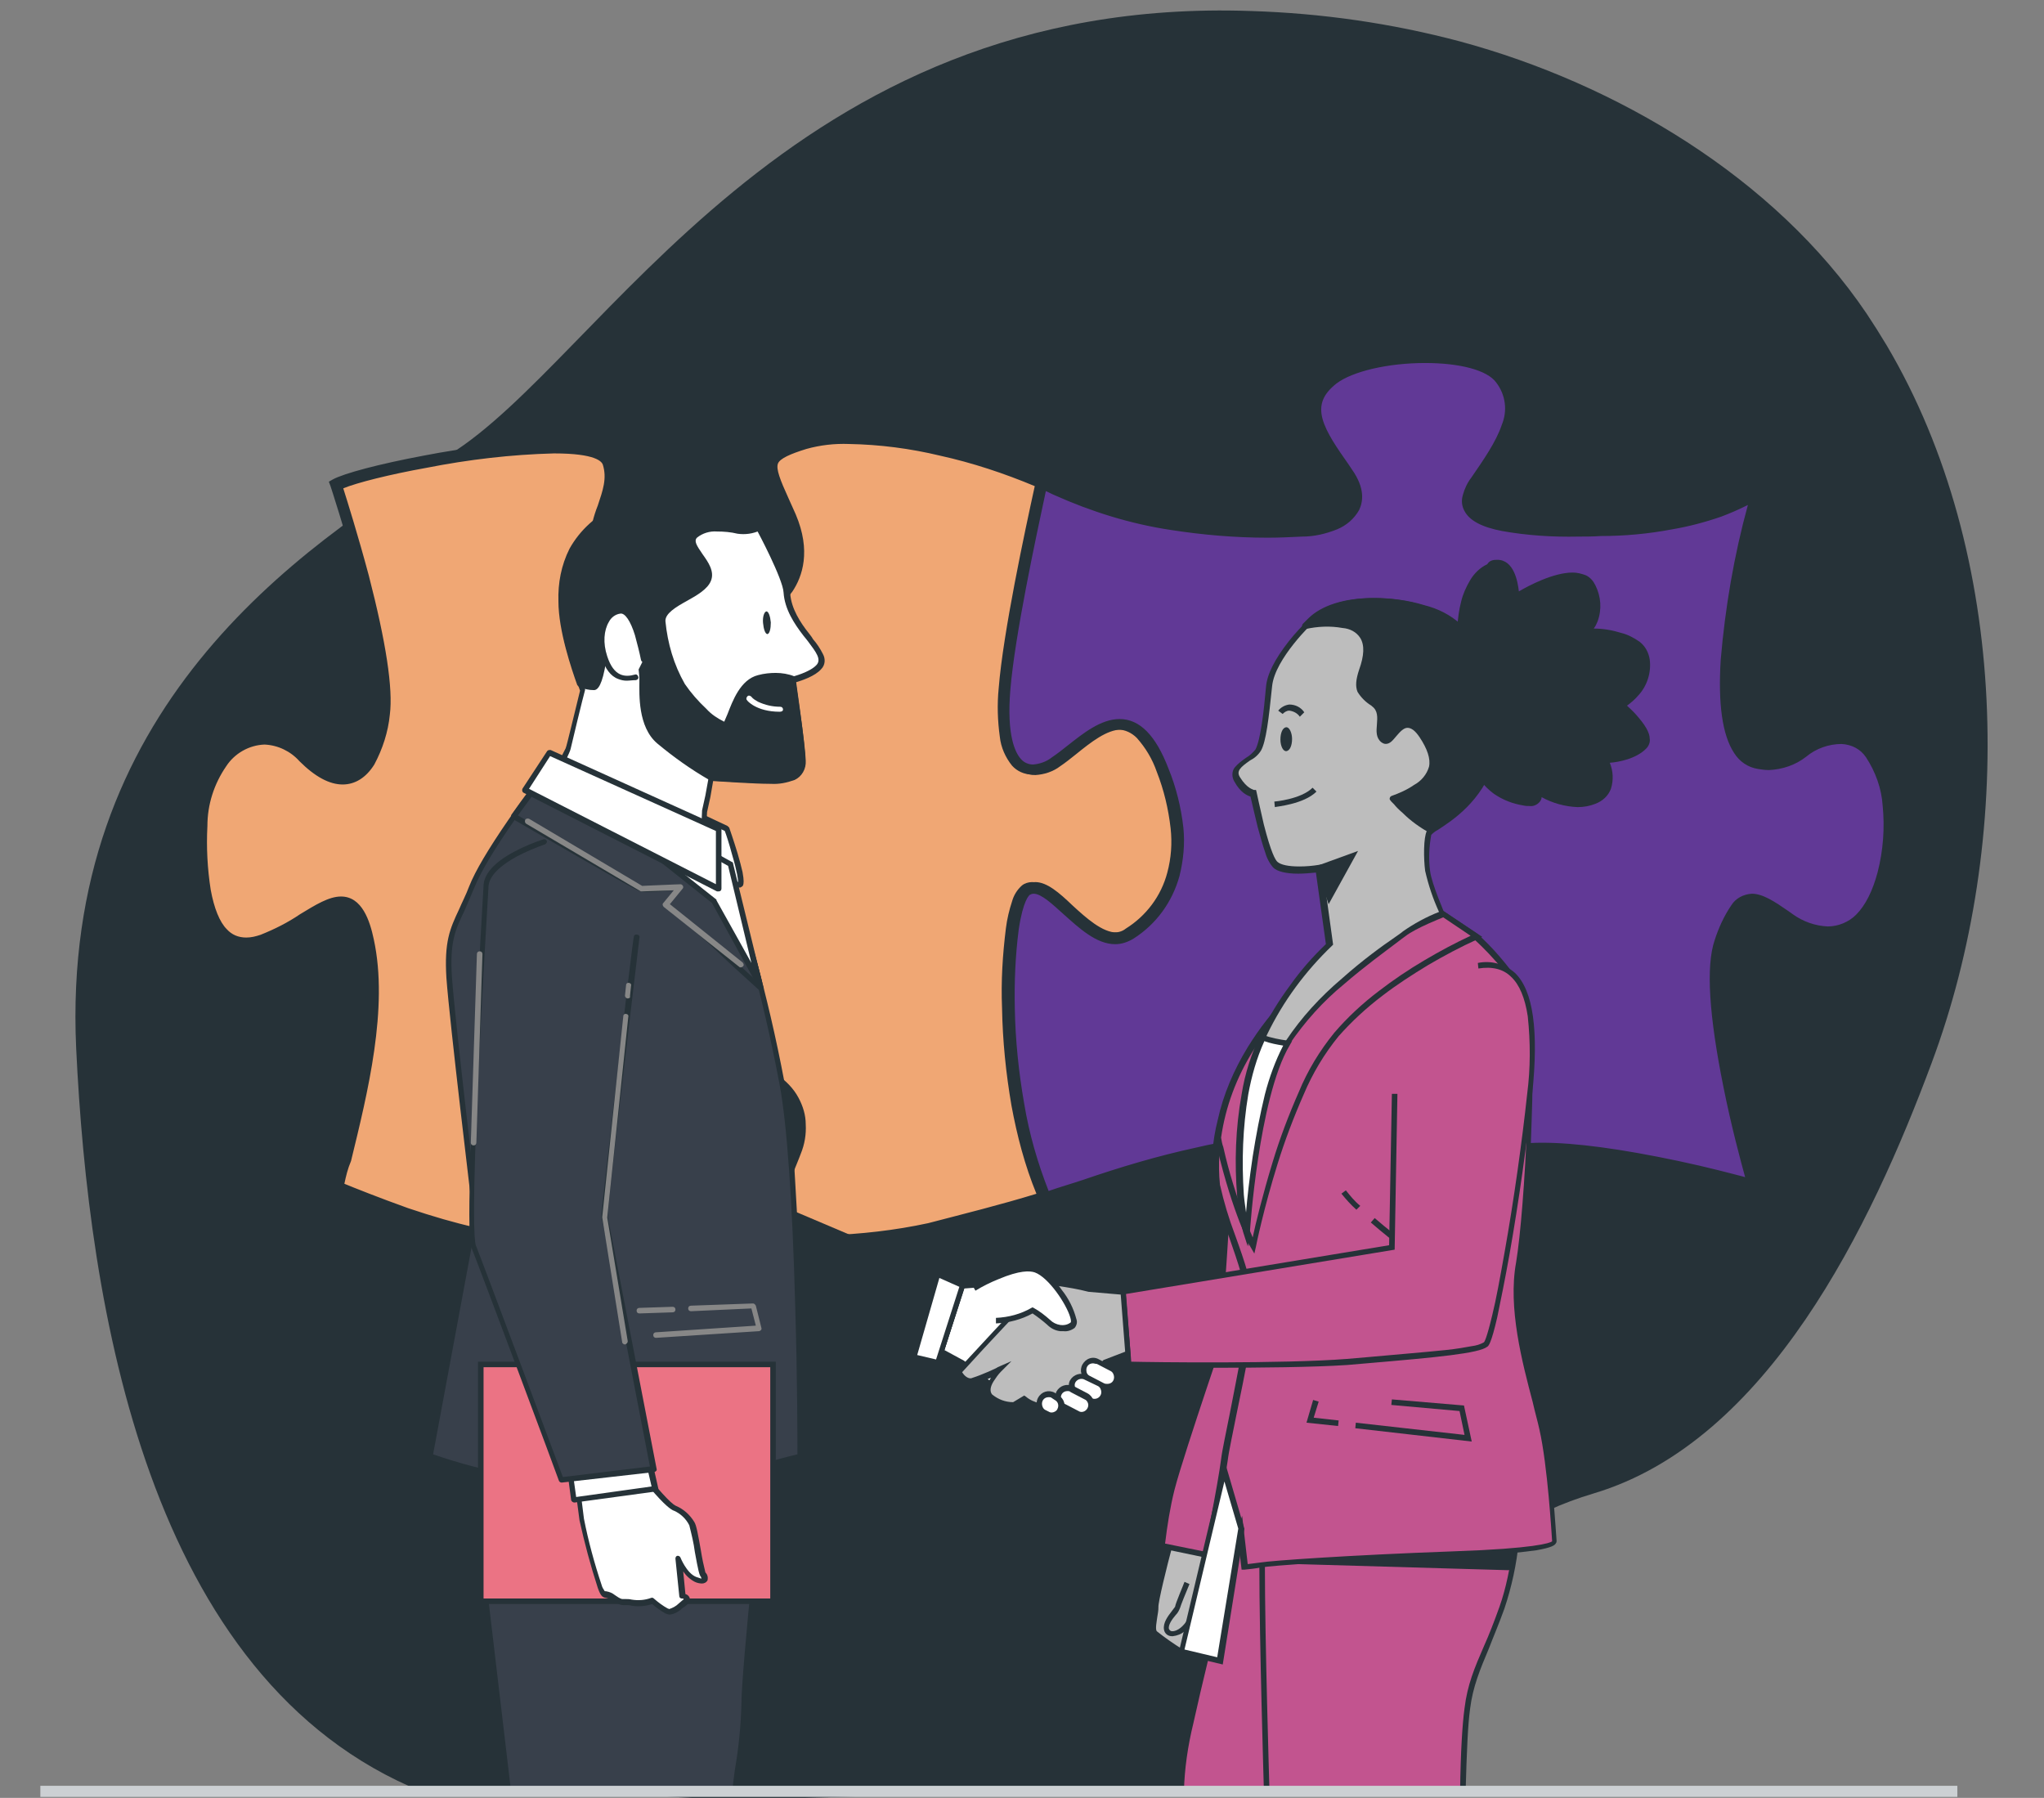 <?xml version="1.0" encoding="UTF-8"?>
<svg xmlns="http://www.w3.org/2000/svg" xmlns:xlink="http://www.w3.org/1999/xlink" version="1.1" id="Layer_1" x="0px" y="0px" viewBox="0 0 368.6 324.2" style="enable-background:new 0 0 368.6 324.2;" xml:space="preserve">
<rect x="0" y="0" width="368.6" height="324.2" fill="#808080" stroke="none"/>
<style type="text/css">
	.st0{fill:#263238;}
	.st1{fill:#F0A774;}
	.st2{fill:#613996;}
	.st3{fill:#BDBDBD;}
	.st4{fill:#C2548F;}
	.st5{fill:#FFFFFF;}
	.st6{fill:#38404B;}
	.st7{fill:#EB7384;}
	.st8{fill:#878787;}
	.st9{fill:#CCD0D3;}
</style>
<g transform="translate(51.976 60.084)">
	<g transform="translate(6.359 0)">
		<path class="st0" d="M290,131.6c-10.9,29.3-29.5,68.2-60.9,77.6c-47.5,14.2-15.9,57.4-100.9,53.8c-12.4-0.5-59.9,3.1-72,0    c-5.9-1.5-10.5-0.4-38.4,0c-49.7-20.1-60.2-87.8-62.4-134.1c-2.8-60.9,39.7-90,67.3-107S83.6-61,167.2-58.1    c12.8,0.4,25.4,2.2,37.8,5.5c28.1,7.6,56.7,24.5,73.3,49.1c1.2,1.8,2.4,3.7,3.6,5.7C304.2,39.9,304.9,91.7,290,131.6z"></path>
	</g>
	<g transform="translate(28.925 69.176)">
		<path class="st1" d="M107.3,86.7c-8.8-20-7.5-52.7-3.4-55.5c4.5-3,11.6,12.4,18.7,7.9s12-14.2,6-29.6S114.8,4.3,109.2,8    s-10.1,0.4-9-13.1c0.8-9.9,4.7-28.2,6.7-37.1c0.9,0.4,1.8,0.8,2.7,1.2c-17.6-8.2-37.1-10.9-45.3-8.2s-6.7,3.4-2.6,13.1    c8.6,20.3-23.9,27.3-33.3,11.6c-5.6-9.4,2.6-14.6,0.4-21.4s-43.8,1.1-49,4.1c0,0,10.1,30.3,8.6,41.2s-6.7,15.7-14.6,7.9    s-18-0.8-18.3,12.4s1.9,23.6,10.9,20.6s16.1-13.9,19.1,0S-17,72-20,84.8c0,0,23.6,10.1,34.4,9.4s17.6-1.1,14.2-7.9    s-9-11.2-4.9-18.7s20.6-6.7,29.2-4.9s12.4,8.2,9.7,15.3s-7.1,14.2,1.1,15.7c7.8,1.4,27.5-1.8,46.9-8.2    C109.7,85.9,108.5,86.3,107.3,86.7z"></path>
		<path class="st0" d="M13.2,95.1c-4.8,0-11.9-1.6-21.2-4.8c-6.9-2.3-12.4-4.7-12.4-4.7l-0.8-0.3l0.2-0.8c0.4-1.6,0.8-3.2,1.2-5    c2.9-12.1,6.6-27.2,4-39.1c-1.2-5.5-2.8-6.1-3.9-6.1c-1.7,0-3.9,1.4-6.4,2.9c-2.3,1.6-4.9,2.9-7.5,3.9c-1,0.4-2.1,0.5-3.2,0.6    c-1.8,0-3.6-0.7-4.9-2.1c-1.6-1.7-2.8-4.4-3.5-8.2c-0.6-3.9-0.8-7.9-0.6-11.9c0.1-2.3,0.4-4.5,1.1-6.7c0.6-1.9,1.5-3.6,2.7-5.2    c1-1.4,2.3-2.6,3.9-3.5c1.4-0.8,3-1.3,4.7-1.3c3,0.1,5.8,1.4,7.8,3.6c2.3,2.3,4.5,3.6,6.4,3.6c1.6,0,2.9-0.9,4-2.7    c1.4-2.5,2.2-5.3,2.5-8.2c1.4-10.5-8.5-40.4-8.6-40.7l-0.3-0.8l0.7-0.4c2-1.1,8.4-2.8,16.4-4.3c7.7-1.5,15.5-2.4,23.4-2.6    c2.3-0.1,4.6,0.2,6.9,0.6c2.1,0.5,3.4,1.4,3.8,2.7c1.1,3.1,0.1,6-0.9,8.7c-0.7,1.8-1.2,3.8-1.4,5.7c-0.1,2.4,0.6,4.7,1.8,6.7    c1.6,2.7,4,4.8,6.9,6.1c2.9,1.3,6,2,9.2,2l0,0c3,0,6-0.6,8.8-1.8c2.5-1,4.7-2.8,6.2-5c1-1.6,1.6-3.4,1.7-5.3    c0.1-2.3-0.4-4.6-1.3-6.8c-0.5-1.1-0.9-2-1.3-2.9c-1.7-3.9-2.7-6.1-1.9-7.9c0.7-1.6,2.6-2.5,6.4-3.6c2.7-0.8,5.5-1.1,8.3-1    c5.7,0.1,11.3,0.8,16.9,2.1c6.6,1.5,13.1,3.7,19.4,6.5c0.4,0.2,1,0.4,1.5,0.7l-0.9,1.8c-0.5-0.2-1-0.5-1.5-0.7l-0.1,0    c-1.8,8.3-5.6,26.1-6.4,35.8c-0.3,2.7-0.2,5.5,0.2,8.2c0.2,1.5,0.8,3,1.7,4.2c0.5,0.6,1.3,1,2.2,1c1.2-0.1,2.4-0.5,3.4-1.3    c0.9-0.6,1.8-1.3,2.8-2.1c2.8-2.2,6-4.8,9.3-4.8c3.6,0,6.5,2.9,8.8,8.9c1.4,3.4,2.3,7.1,2.7,10.7c0.3,2.9,0.1,5.9-0.7,8.7    c-1.2,4.7-4.2,8.7-8.3,11.3c-1,0.6-2.1,1-3.3,1c-3.4,0-6.5-2.9-9.3-5.4c-2-1.8-4-3.7-5.4-3.7c-0.3,0-0.5,0.1-0.7,0.2    c-0.1,0.1-1.2,0.9-2,6.3c-0.6,4.7-0.8,9.4-0.7,14.1c0.1,5.8,0.7,11.6,1.7,17.3c0.9,5.4,2.4,10.6,4.4,15.7l0.8-0.2    c0.6-0.2,1.2-0.4,1.9-0.6l0.6,1.9h0c-1.2,0.4-2.4,0.8-3.7,1.2l-0.7,0.2v0c-6.6,2-13.3,3.7-19.6,4.9c-6.2,1.3-12.5,2.1-18.8,2.3    c-1.6,0-3.1-0.1-4.6-0.3c-2.5-0.4-4.1-1.4-4.9-2.9c-1.5-2.8,0.1-6.7,1.8-10.9c0.4-1,0.9-2.1,1.3-3.2c1.1-2.7,1-5.8-0.3-8.4    c-0.8-1.4-1.9-2.6-3.3-3.5c-1.7-1.1-3.5-1.8-5.4-2.2c-3.9-0.8-7.9-1.2-11.9-1.2c-4.9,0-13.6,0.7-16.3,5.6    c-2.8,5.2-0.6,8.7,2.2,13.2c1,1.5,1.9,3,2.7,4.6c1.1,2.2,1.3,4,0.5,5.4c-0.8,1.4-2.5,2.3-5.6,2.9c-3.2,0.5-6.3,0.8-9.5,1l-0.4,0    C14.1,95.1,13.7,95.1,13.2,95.1z M-18.8,84.2c1.7,0.7,6.2,2.5,11.5,4.4c8.9,3,16,4.6,20.5,4.6c0.4,0,0.8,0,1.1,0l0.4,0    c3.1-0.1,6.2-0.5,9.3-0.9c2.3-0.4,3.7-1.1,4.2-1.9c0.4-0.8,0.3-1.9-0.5-3.5c-0.8-1.6-1.7-3-2.6-4.4c-1.5-2.1-2.7-4.5-3.5-6.9    c-0.3-1.3-0.4-2.6-0.3-3.9c0.2-1.5,0.7-3,1.5-4.3c1.3-2.4,3.8-4.2,7.4-5.3c3.5-1,7-1.4,10.6-1.4c4.1,0,8.2,0.4,12.3,1.3    c2.2,0.4,4.3,1.3,6.1,2.5c1.6,1.1,3,2.5,3.9,4.2c0.8,1.5,1.3,3.1,1.3,4.8c0.1,1.8-0.2,3.6-0.9,5.3c-0.4,1.1-0.9,2.2-1.3,3.3    c-1.5,3.7-3,7.2-1.9,9.2c0.5,1,1.7,1.6,3.5,1.9c1.4,0.2,2.8,0.3,4.3,0.3c6.2-0.2,12.4-0.9,18.4-2.2C93,89.6,99.5,88,106,86    c-2.1-5.1-3.5-10.5-4.5-15.9c-1-5.8-1.6-11.7-1.7-17.6c-0.2-4.8,0.1-9.6,0.7-14.4c0.2-1.6,0.6-3.3,1.1-4.8    c0.3-1.1,0.9-2.1,1.8-2.9c0.5-0.4,1.2-0.6,1.8-0.6c2.1,0,4.3,1.9,6.7,4.2c2.5,2.3,5.3,4.9,8,4.9c0.8,0,1.6-0.2,2.2-0.7    c3.7-2.3,6.4-5.9,7.5-10.1c0.7-2.6,0.9-5.3,0.6-8c-0.4-3.5-1.2-6.9-2.5-10.2c-0.8-2.3-2-4.3-3.6-6.1c-0.9-0.9-2.1-1.5-3.4-1.5    c-2.6,0-5.5,2.3-8.1,4.3c-1,0.8-2,1.6-2.9,2.2c-1.3,1-2.9,1.5-4.5,1.6c-1.4,0-2.7-0.6-3.6-1.6c-1.2-1.5-2-3.3-2.2-5.2    c-0.4-2.9-0.5-5.8-0.2-8.8c0.8-10,4.7-28.2,6.5-36.4c-5.5-2.3-11.2-4.2-17.1-5.5c-5.4-1.3-10.9-2-16.4-2.1    c-2.6-0.1-5.2,0.2-7.7,0.9c-2.9,0.9-4.7,1.7-5.1,2.6c-0.4,1,0.4,3,1.9,6.3c0.4,0.9,0.8,1.8,1.3,2.9c2.8,6.6,1.2,11.2-0.6,13.9    c-1.8,2.5-4.2,4.5-7.1,5.7c-3,1.3-6.3,2-9.6,1.9l0,0c-3.5,0-6.9-0.7-10.1-2.2c-1.6-0.7-3-1.7-4.3-2.8c-1.3-1.2-2.5-2.5-3.4-4    c-1.5-2.3-2.2-5.1-2.1-7.8c0.2-2.2,0.7-4.3,1.5-6.3c0.9-2.7,1.7-4.9,0.9-7.4c-0.2-0.5-1.2-2-8.8-2c-7.7,0.2-15.4,1.1-23,2.6    c-6.7,1.2-12.6,2.7-15,3.7c0.7,2.2,2.7,8.6,4.6,15.7c3.1,12,4.4,20.4,3.8,25.1c-0.3,3.1-1.3,6.2-2.8,9c-1.5,2.4-3.5,3.6-5.7,3.6    l0,0c-2.4,0-5-1.4-7.8-4.2c-1.6-1.8-3.9-2.9-6.3-3c-2.8,0.1-5.4,1.6-6.9,3.9c-2.2,3.2-3.4,6.9-3.4,10.8c-0.2,3.8,0,7.7,0.6,11.5    c0.6,3.3,1.6,5.8,2.9,7.1c0.9,1,2.1,1.5,3.5,1.5c0.9,0,1.7-0.2,2.6-0.5c2.5-1,4.9-2.2,7.1-3.7c2.8-1.7,5.2-3.2,7.4-3.2    c3.8,0,5.2,4.4,5.9,7.7c2.7,12.4-1.1,27.7-4.1,40C-18.2,81.5-18.5,82.8-18.8,84.2z"></path>
		<path class="st1" d="M114.4,84.4c-1.2,0.4-2.3,0.8-3.5,1.2C112.1,85.1,113.2,84.8,114.4,84.4z"></path>
		<path class="st0" d="M114.1,83.4l0.6,1.9l0,0c-1,0.4-2.2,0.7-3.5,1.2l-0.6-1.9c0.6-0.2,1.3-0.4,1.9-0.6    C113,83.8,113.5,83.6,114.1,83.4L114.1,83.4z"></path>
		<path class="st2" d="M251,3.9c-7.1,0-7.5,5.6-15,4.5s-8.2-18.3-0.4-48.7c0,0-8.6,6.4-28.1,6.7s-27.3-1.9-22.5-9s8.6-12.7,4.5-18.3    s-24-4.9-30.3,0S157.5-50.4,162-44s-0.8,10.1-8.2,10.5s-26.6,0.8-44.2-7.5c-0.9-0.4-1.8-0.8-2.7-1.2c-2,8.9-5.9,27.2-6.7,37.1    c-1.1,13.5,3.4,16.8,9,13.1s13.5-13.9,19.5,1.5c6,15.4,1.1,25.1-6,29.6c-7.1,4.5-14.3-10.9-18.7-7.9c-4.1,2.7-5.4,35.5,3.4,55.5    c2.4-0.8,4.7-1.5,7.1-2.3c20.6-7.1,41.2-10.5,44.9-5.6s2.3,4.1-2.6,11.6s-4.5,13.9,3.7,17.6s28.4,3,30.3-5.6s-8.6-13.5-3.7-21.7    s47.9,3.7,47.9,3.7s-9.7-32.9-6-43.8s6.7-8.2,12.7-4.1s13.9,3.7,16.8-8.2C261.5,16.2,258.2,3.9,251,3.9z"></path>
		<path class="st0" d="M176-65.8c2.9,0,5.8,0.3,8.6,1c2.8,0.8,4.8,1.9,5.9,3.4c1.1,1.4,1.7,3,1.9,4.7c0.1,1.6-0.1,3.3-0.6,4.8    c-1.1,3.2-3.5,6.6-5.7,10c-1.2,1.7-1.5,3-1,4c0.6,1.1,2.4,2,5.4,2.6c4.4,0.7,8.9,1,13.3,0.9c1.2,0,2.5,0,3.9,0    c4.2-0.1,8.3-0.5,12.4-1.2c2.9-0.5,5.8-1.3,8.6-2.3c2.3-0.7,4.5-1.8,6.5-3.1l2.3-1.7l-0.7,2.7c-3.1,11.9-4.9,21.9-5.4,29.9    c-0.5,7.4,0.2,12.8,2.1,15.5c0.6,1.1,1.7,1.8,2.9,2c0.6,0.1,1.1,0.1,1.7,0.1c2.5,0,3.9-1,5.6-2.1c2.2-1.7,4.8-2.6,7.5-2.6    c2.4,0,4.6,1.2,5.9,3.2c2,2.9,3.2,6.2,3.4,9.7c0.4,4.3,0.1,8.6-0.9,12.7c-1,3.8-2.5,6.7-4.4,8.7c-1.7,1.7-4.1,2.7-6.5,2.7    c-2.7-0.1-5.2-1-7.4-2.5l-0.7-0.5c-2.3-1.6-4.2-2.9-5.6-2.9c-0.9,0-1.7,0.5-2.2,1.3c-1.2,1.7-2.1,3.7-2.7,5.7    c-1.5,4.3-0.9,13.1,1.6,25.4c1.9,9.4,4.4,17.7,4.4,17.7l0.5,1.7l-1.7-0.5c-0.1,0-6-1.7-13.6-3.3c-10-2.1-18.4-3.3-24.1-3.3    c-3.5,0-7.9,0.4-9,2.4c-1,1.6-1.4,3.5-1,5.4c0.5,1.8,1.2,3.6,2.2,5.2c0.9,1.6,1.7,3.2,2.3,4.9c0.6,1.9,0.8,3.9,0.4,5.9    c-0.4,1.6-1.2,3-2.4,4.1c-1.3,1.1-2.8,2-4.5,2.6c-3.8,1.3-7.9,2-11.9,1.9c-5,0-9.8-0.8-12.8-2.2c-3.9-1.8-6.3-4.2-7.1-7.1    c-1-3.4,0-7.4,3-11.9c1.1-1.6,2-2.9,2.7-3.9c1.1-1.6,1.8-2.5,1.9-3.2s-0.6-1.7-1.9-3.3c-0.9-1.2-3.6-1.9-7.6-1.9    c-5.4,0.2-10.8,0.9-16.1,2.1c-6.8,1.5-13.5,3.4-20.1,5.7l0,0c-2.3,0.7-4.7,1.5-6.9,2.2l-1,0.3l-0.4-0.8    c-2.3-5.4-3.9-11.1-4.9-16.9c-1-5.8-1.6-11.7-1.7-17.6c-0.2-4.8,0.1-9.6,0.7-14.4c0.2-1.6,0.6-3.3,1.1-4.8    c0.3-1.1,0.9-2.1,1.8-2.9c0.5-0.4,1.2-0.6,1.8-0.6c2.1,0,4.3,1.9,6.7,4.2c2.5,2.3,5.4,4.9,8,4.9c0.8,0,1.6-0.2,2.2-0.7    c3.7-2.3,6.4-5.9,7.5-10.1c0.7-2.6,0.9-5.3,0.6-8c-0.4-3.5-1.2-6.9-2.5-10.2c-0.8-2.3-2-4.3-3.6-6.1c-0.9-0.9-2.1-1.5-3.4-1.5    c-2.6,0-5.5,2.3-8.1,4.4c-1,0.8-2,1.6-2.9,2.2c-1.3,1-2.9,1.5-4.5,1.6c-1.4,0-2.7-0.6-3.6-1.6c-1.2-1.5-2-3.3-2.2-5.2    c-0.4-2.9-0.5-5.8-0.2-8.8c0.9-10.2,5-29.5,6.7-37.2l0.3-1.2l1.1,0.5c0.9,0.4,1.8,0.8,2.7,1.2c6.5,3,13.4,5.1,20.5,6.2    c5.7,0.9,11.4,1.4,17.1,1.4c2,0,4-0.1,6.1-0.2c1.9-0.1,3.8-0.5,5.6-1.2c1.3-0.5,2.3-1.3,3-2.5c0.7-1.4,0.3-3.2-1.1-5.3    c-0.2-0.3-0.4-0.6-0.6-0.9c-2.2-3.1-4.2-6-5-8.8c-0.9-3.4,0.1-6.2,3.2-8.5c2.3-1.5,4.8-2.6,7.5-3.1    C169.5-65.5,172.7-65.8,176-65.8z M203.7-32.5c-4.6,0.1-9.2-0.2-13.7-1c-3.7-0.7-5.9-1.9-6.8-3.6c-0.5-0.9-0.6-1.9-0.3-2.9    c0.3-1.1,0.8-2.2,1.5-3.1c2.2-3.2,4.5-6.5,5.5-9.5c1.1-2.6,0.7-5.5-1-7.7c-1.6-2.2-6.5-3.5-12.8-3.5c-6.7,0-13.1,1.5-16,3.7    c-2.4,1.9-3.2,3.8-2.5,6.4c0.7,2.5,2.6,5.2,4.7,8.2c0.2,0.3,0.4,0.6,0.6,0.9c2.4,3.4,2,5.8,1.3,7.3c-0.9,1.6-2.3,2.8-4,3.5    c-2,0.8-4.1,1.3-6.3,1.3c-2.1,0.1-4.1,0.2-6.2,0.2c-5.9,0-11.7-0.5-17.5-1.4c-7.3-1.1-14.3-3.3-21-6.3c-0.5-0.2-1-0.5-1.5-0.7    c-1.8,8.4-5.6,26.1-6.4,35.8c-0.7,8.3,0.9,11.4,1.9,12.5c0.5,0.6,1.3,1,2.2,1c1.2-0.1,2.4-0.5,3.4-1.3c0.9-0.6,1.8-1.3,2.8-2.1    c2.8-2.2,6-4.8,9.4-4.8c3.6,0,6.5,2.9,8.8,8.9c1.4,3.4,2.3,7.1,2.7,10.7c0.3,2.9,0,5.9-0.7,8.7c-1.3,4.7-4.2,8.7-8.3,11.3    c-1,0.6-2.1,1-3.3,1c-3.4,0-6.5-2.9-9.3-5.4c-2-1.8-4-3.7-5.4-3.7c-0.3,0-0.5,0.1-0.7,0.2c-0.1,0.1-1.2,0.9-2,6.3    c-0.6,4.7-0.8,9.4-0.7,14.1c0.1,5.8,0.7,11.6,1.7,17.3c0.9,5.4,2.4,10.6,4.4,15.7c2-0.7,4.1-1.3,6.2-2c6.7-2.3,13.4-4.3,20.3-5.8    c5.4-1.3,11-2,16.5-2.2c1.9,0,3.7,0.2,5.6,0.6c1.4,0.3,2.7,1,3.6,2.1c1.4,1.8,2.4,3.2,2.3,4.6c0,1.3-0.9,2.5-2.2,4.4    c-0.7,1-1.6,2.2-2.7,3.8c-2.6,4-3.5,7.5-2.7,10.2c0.7,2.4,2.7,4.4,6,5.9c2.8,1.3,7.3,2.1,12,2.1c3.8,0.1,7.6-0.5,11.2-1.8    c1.4-0.5,2.7-1.2,3.9-2.2c0.9-0.8,1.6-1.8,1.8-3c0.8-3.6-0.8-6.4-2.4-9.4c-1.1-1.8-1.9-3.7-2.4-5.8c-0.5-2.4,0-4.8,1.2-6.8    c1.3-2.3,4.9-3.4,10.8-3.4c6,0,14.2,1.1,24.6,3.3c5.2,1.1,9.7,2.3,12,2.9c-0.8-2.9-2.5-9.2-3.9-16.2c-2.6-12.9-3.2-21.8-1.6-26.5    c0.7-2.2,1.7-4.4,3-6.3c0.8-1.3,2.2-2,3.7-2.1c2,0,4.1,1.4,6.7,3.2l0.7,0.5c1.8,1.3,4,2.1,6.3,2.2c1.9,0,3.8-0.8,5.1-2.1    c1.7-1.7,3-4.3,3.9-7.7c1-3.9,1.3-8,0.9-12c-0.2-3.1-1.3-6.1-3-8.7c-1-1.5-2.6-2.3-4.4-2.4c-2.3,0-4.6,0.8-6.4,2.3    c-1.9,1.5-4.3,2.3-6.7,2.4c-0.7,0-1.4-0.1-2-0.2c-1.8-0.3-3.3-1.3-4.3-2.9c-2.1-3.2-2.9-8.8-2.4-16.8c0.8-9.4,2.4-18.8,4.9-27.9    c-1.6,0.8-3.2,1.5-4.8,2.1c-2.9,1-5.9,1.8-8.9,2.3c-4.2,0.8-8.5,1.2-12.8,1.2C206.3-32.5,204.9-32.5,203.7-32.5L203.7-32.5z"></path>
	</g>
	<g transform="translate(70.226 93.659)">
		<path class="st0" d="M140.9-40.9c0,0,0.2-8.5,5.2-11s5.2,5.6,5.2,5.6s11.3-7.2,13.7-1.7s-1,8.1-1,8.1s10-0.3,10.7,5.1    s-4.5,8.2-4.5,8.2s6.2,5.1,4,7.4s-6.9,2.5-6.9,2.5s2.7,5.4-2,7.3s-10.1-1.7-10.1-1.7s0.8,2.5-2.7,1.9c-4.2-0.6-7.8-3.4-9.3-7.5    C141.1-21.9,138.2-36.5,140.9-40.9z"></path>
		<path class="st0" d="M147.8-52.8c3,0,3.7,3.9,3.9,5.7c1.7-1,6.2-3.4,9.7-3.4c0.8,0,1.6,0.2,2.4,0.5c0.8,0.4,1.3,1,1.7,1.8    c1,2,1.2,4.3,0.4,6.5c-0.2,0.5-0.4,0.9-0.7,1.3c1.7,0,3.4,0.3,5,0.8c1.2,0.3,2.3,0.9,3.3,1.6c1,0.8,1.6,1.9,1.8,3.2    c0.3,2.4-0.5,4.8-2.1,6.5c-0.6,0.7-1.3,1.3-2,1.8c0.4,0.4,1.1,1,1.7,1.7c1.5,1.7,2.4,3.1,2.4,4.3c0.1,0.6-0.2,1.3-0.6,1.7    c-1.8,1.9-5.1,2.5-6.6,2.6c0.6,1.5,0.7,3.1,0.2,4.7c-0.5,1.3-1.5,2.2-2.8,2.7c-1,0.4-2.1,0.6-3.2,0.6c-2.3-0.1-4.5-0.7-6.5-1.8    c0,0.3-0.1,0.5-0.3,0.8c-0.5,0.6-1.2,0.9-1.9,0.8c-0.4,0-0.7,0-1.1-0.1c-1.9-0.3-3.7-1-5.3-2.1c-1.9-1.4-3.4-3.4-4.3-5.6    c-1.5-4-2.5-8.3-3-12.5c-0.3-2.3-0.5-4.7-0.4-7c0-1.7,0.3-3.5,1.1-5c0.1-1.5,0.3-3.1,0.7-4.6c0.3-1.3,0.9-2.6,1.6-3.8    c0.7-1.2,1.8-2.3,3.1-2.9C146.4-52.7,147.1-52.8,147.8-52.8z M151.3-45.8c-0.3,0-0.5-0.2-0.5-0.5c-0.1-1-0.2-2-0.5-2.9    c-0.5-1.8-1.4-2.6-2.5-2.6c-0.5,0-1,0.2-1.5,0.4c-4.6,2.3-4.9,10.5-4.9,10.5c0,0.1,0,0.2-0.1,0.2c-1.1,1.8-1.3,6-0.6,11.5    c0.5,4.2,1.5,8.3,3,12.3c0.8,2.1,2.2,3.9,4,5.2c1.5,1,3.2,1.7,4.9,1.9c0.3,0.1,0.6,0.1,0.9,0.1c0.4,0,0.8-0.1,1.1-0.4    c0.1-0.3,0.2-0.6,0.1-0.9c-0.1-0.3,0.1-0.5,0.3-0.6c0.1,0,0.3,0,0.4,0.1c2,1.3,4.4,2,6.8,2.1c1,0,1.9-0.2,2.8-0.5    c1-0.4,1.8-1.1,2.2-2.1c0.8-2-0.5-4.5-0.5-4.5c-0.1-0.2,0-0.5,0.2-0.7c0.1,0,0.1,0,0.2-0.1c0,0,4.6-0.2,6.6-2.3    c0.2-0.3,0.4-0.6,0.3-1c-0.1-1.9-3.1-4.7-4.3-5.7c-0.2-0.2-0.2-0.5-0.1-0.7c0-0.1,0.1-0.1,0.2-0.1c0.9-0.5,1.7-1.2,2.4-1.9    c1.4-1.5,2.1-3.6,1.8-5.7c-0.6-4.5-8.3-4.7-9.9-4.7c-0.2,0-0.3,0-0.3,0c-0.3,0-0.5-0.2-0.5-0.5c0-0.2,0.1-0.3,0.2-0.4    c0.6-0.5,1-1.1,1.3-1.8c0.6-1.9,0.5-3.9-0.4-5.6c-0.6-1.2-1.8-1.9-3.1-1.7c-4,0-9.8,3.7-9.9,3.7C151.4-45.8,151.3-45.8,151.3-45.8    L151.3-45.8z"></path>
		<path class="st3" d="M88.8,124.2c0,0-2.8,10.7-2.8,11.9s-0.9,3.9-0.1,4.6c1.5,1.3,3.2,2.4,4.9,3.4c0.7,0,1.4-0.2,2-0.6    c0.4-0.3,0.6-0.8,0.6-1.3c-0.4-0.9-0.8-1.7-1.3-2.5c-0.2-0.4,2.1-5.5,2.9-8.1c0.6-2.3,1.1-4.6,1.3-7L88.8,124.2z"></path>
		<path class="st0" d="M88.4,123.7l8.5,0.6l-0.1,0.5c-0.3,2.4-0.7,4.7-1.4,7l0,0c-0.4,1.1-0.9,2.6-1.5,4c-0.5,1.4-1.3,3.3-1.4,3.8    c0.1,0.2,0.2,0.4,0.4,0.7c0.4,0.6,0.7,1.2,0.9,1.9v0c0,0.7-0.3,1.3-0.8,1.7l0,0l0,0c-0.7,0.4-1.4,0.7-2.2,0.7h-0.1l-0.1-0.1    c-1.7-1-3.4-2.2-5-3.5l0,0c-0.7-0.7-0.5-2.1-0.2-3.5c0.1-0.5,0.2-1,0.2-1.5c0-1.2,2.5-11,2.8-12.1L88.4,123.7z M95.9,125.2    l-6.6-0.5c-1.1,4.1-2.7,10.6-2.6,11.4c0,0.6-0.1,1.1-0.2,1.7c-0.1,0.8-0.4,2.2-0.1,2.6c1.5,1.2,3.1,2.3,4.7,3.3    c0.5,0,1.1-0.2,1.5-0.5c0.3-0.2,0.4-0.6,0.4-0.9c-0.2-0.5-0.5-1-0.8-1.4c-0.2-0.3-0.4-0.6-0.5-0.9c-0.1-0.4,0-0.9,1.4-4.4    c0.6-1.4,1.1-2.9,1.5-4C95.2,129.4,95.6,127.3,95.9,125.2z"></path>
		<path class="st3" d="M91.9,131.7c0,0-1.6,3.8-1.7,4.4s-2.3,2.5-2,3.9s3.5,1.1,5.1-3.2"></path>
		<path class="st0" d="M89.3,141.3c-0.1,0-0.1,0-0.2,0c-0.7,0-1.3-0.5-1.4-1.2c-0.2-1.2,0.7-2.4,1.4-3.3c0.2-0.3,0.4-0.5,0.6-0.8    c0.1-0.7,1.5-3.9,1.7-4.5l0.9,0.4c-0.6,1.4-1.6,3.9-1.7,4.3c-0.2,0.5-0.4,0.9-0.8,1.3c-0.6,0.7-1.4,1.8-1.2,2.5    c0.1,0.2,0.3,0.4,0.5,0.4c0.9,0.1,2.6-0.9,3.6-3.7l0.9,0.3c-0.4,1.3-1.2,2.4-2.2,3.4C90.9,140.9,90.1,141.2,89.3,141.3z"></path>
		<path class="st4" d="M99,66c0,0-1.3,21.9-1.8,23.8s-6.6,19.6-7.9,25c-0.8,3.4-1.4,6.8-1.7,10.2l8.2,1.7l4.6-20.2    c0,0,6-18.4,4.8-27C104.4,74.5,102.3,69.8,99,66L99,66z"></path>
		<path class="st0" d="M98.6,64.7l0.8,0.9c3.4,3.9,5.5,8.7,6.1,13.8c0.5,3.6-0.1,9.3-1.9,16.9c-1.3,5.4-2.7,9.9-2.9,10.3L96,127.3    l-9.1-1.9l0-0.4c0.3-3.5,0.9-6.9,1.8-10.3c0.9-3.5,3.7-12.1,5.8-18.4c1.1-3.3,2-5.9,2.1-6.6c0.4-1.5,1.4-16.2,1.8-23.7L98.6,64.7z     M95.3,126.1l4.5-19.7c0,0,1.5-4.6,2.8-10.2c1.2-5.1,2.5-12.2,1.9-16.5v0c-0.6-4.5-2.3-8.8-5.1-12.3c-0.3,4.8-1.3,20.9-1.8,22.6    c-0.2,0.7-1.1,3.3-2.2,6.6c-2.1,6.3-4.9,14.8-5.8,18.3c-0.8,3.2-1.3,6.4-1.7,9.7L95.3,126.1z"></path>
		<path class="st4" d="M141.6,169.3c0.1-4.8,0.3-11.2,0.8-14.8c0.8-6.3,3.5-10.3,6.3-18.2s3-18.3,3-18.3l-49.9,1.7    c0,0-5.8,21.5-9.3,37.2c-1,4-1.5,8.2-1.7,12.3"></path>
		<path class="st0" d="M91.3,169.3l-1,0c0.2-4.2,0.7-8.3,1.7-12.4c3.5-15.6,9.2-37,9.3-37.3l0.1-0.4l50.8-1.8l0,0.5    c0,0-0.1,2.7-0.5,6.2c-0.4,4.2-1.3,8.3-2.6,12.2c-1,2.8-2,5.1-2.8,7.2c-1.6,3.8-2.9,6.9-3.4,10.9c-0.4,2.9-0.6,7.7-0.8,14.8l-1,0    c0.1-7.1,0.4-12,0.8-14.9c0.5-4.2,1.8-7.3,3.5-11.2c0.9-2,1.8-4.3,2.8-7.1c2.4-6.7,2.9-15.4,3-17.6l-49,1.7    c-0.8,2.9-6,22.4-9.2,36.9v0C92,161.1,91.4,165.2,91.3,169.3z"></path>
		<path class="st0" d="M108.3,127.7l41.5,1.2l0.9-3.2L108.3,127.7z"></path>
		<path class="st0" d="M149.8,129.4L149.8,129.4l-41.5-1.2c-0.3,0-0.5-0.2-0.5-0.5c0-0.3,0.2-0.5,0.5-0.5l42.4-2    c0.3,0,0.5,0.2,0.5,0.5c0,0.1,0,0.1,0,0.2l-0.9,3.2C150.2,129.2,150,129.4,149.8,129.4z M121.4,127.6l28,0.8l0.6-2.2L121.4,127.6z    "></path>
		<path class="st5" d="M106.2,168.5c0,0-0.8-26-0.8-40.1"></path>
		<path class="st0" d="M105.7,168.5c0-0.3-0.8-26.1-0.8-40.1h1c0,13.9,0.8,39.8,0.8,40L105.7,168.5z"></path>
		<path class="st4" d="M138,11l6.1,4.1c0,0,7.2,6.4,8.9,11.7s0.5,36.8-1.3,46.9s2.7,22.8,4.2,30s2.3,20.4,2.3,20.4s1.1,1.6-18.3,2.2    s-33,1.7-34.6,2c-1,0.2-1.9,0.3-2.9,0.4l-0.8-6.9l-1.9,5.7l-4-0.9c0,0,2.5-12.4,3.1-17.2s4.6-21.2,4.6-27.4S98.4,66,97.4,59.9    s1-16.6,6.1-24.5s8.4-11,18.3-19S138,11,138,11z"></path>
		<path class="st0" d="M135.1,10.1c1,0,2.1,0.1,3.1,0.5l0,0l6.1,4.1l0,0c1.3,1.2,2.6,2.5,3.8,3.9c2.7,3.1,4.5,5.8,5.2,8    c0.4,1.3,0.7,4.1,0.8,8.3c0.1,3.7,0.1,8.4-0.1,13.5c-0.3,10.3-1.1,20.5-2,25.4c-1.4,8,1.1,17.7,3,24.8c0.5,1.8,0.9,3.5,1.2,5    c1.5,6.8,2.2,19.4,2.3,20.5c0,0.1,0,0.3-0.1,0.4c-0.2,0.4-0.7,0.8-3.5,1.3c-5.1,0.7-10.1,1-15.2,1.1c-19.2,0.7-32.9,1.7-34.5,2    c-1,0.2-2,0.3-3,0.4l-0.5,0l-0.6-5.1l-1.3,3.9l-5-1.1l0.1-0.5c0-0.1,2.5-12.4,3.1-17.1c0.2-1.7,0.9-4.8,1.6-8.4    c1.3-6.7,3-14.9,3.1-18.9c0-3.5-1.7-8.3-3.3-12.9c-1.2-3-2.1-6.1-2.8-9.2c-0.5-3.9-0.2-7.9,0.8-11.8c1-4.6,2.9-9,5.4-13.1    c2.1-3.4,4.6-6.6,7.4-9.5c3.5-3.4,7.1-6.6,11-9.6C127.4,11.1,132.1,10.1,135.1,10.1z M137.8,11.5c-0.9-0.3-1.8-0.4-2.7-0.4    c-2.8,0-7.3,1-13.1,5.7c-9.5,7.8-13,10.9-18.2,18.9c-2.4,3.9-4.2,8.2-5.2,12.8c-0.9,3.7-1.2,7.6-0.8,11.4c0.7,3.1,1.6,6.1,2.7,9    c1.7,4.7,3.4,9.6,3.4,13.2c0,4.1-1.7,12.4-3.1,19.1c-0.7,3.6-1.4,6.7-1.6,8.4c-0.6,4.2-2.6,14.4-3,16.7l3.1,0.7l2.5-7.4l1,8.7    c0.8-0.1,1.6-0.2,2.4-0.3c1.7-0.3,15.4-1.3,34.7-2c14.7-0.5,17.4-1.5,17.8-1.8c-0.1-1.3-0.8-13.6-2.3-20.2    c-0.3-1.4-0.8-3.1-1.2-4.9c-1.9-7.2-4.5-17-3-25.2c0.8-4.8,1.6-14.9,2-25.2c0.4-11,0.1-19.2-0.7-21.5c-1.7-5-8.3-11.1-8.8-11.5    L137.8,11.5z"></path>
		<path class="st0" d="M143.2,106.2l-21-2.4l0.1-1l19.6,2.2l-0.9-4.3l-12.3-1.1l0.1-1l13,1.1L143.2,106.2z"></path>
		<path class="st0" d="M119.1,103.4l-5.7-0.6l1.2-4.1l1,0.3l-0.9,2.9l4.5,0.5L119.1,103.4z"></path>
		<path class="st0" d="M122.4,64.4c-1-0.9-1.9-1.9-2.7-2.9l0.8-0.6c0.8,1,1.6,2,2.6,2.8L122.4,64.4z"></path>
		<path class="st0" d="M129.5,70.4c0,0-2.2-1.7-4.5-3.7l0.7-0.8c2.3,2,4.4,3.6,4.5,3.6L129.5,70.4z"></path>
		<path class="st4" d="M138,11c0,0-6.5-2.7-16.3,5.4c-9.8,8.1-13.2,11.1-18.3,19c-3,4.9-5,10.3-5.9,16c0.1,0.6,0.2,1.2,0.4,1.8    c2.8,11.9,6,17.7,6,17.7s5.5-27.1,14.9-38.1S144,15.1,144,15.1L138,11z"></path>
		<path class="st0" d="M135.1,10.1L135.1,10.1c1,0,2.1,0.1,3.1,0.5l0,0l6.9,4.6l-0.8,0.4c-3.1,1.4-6.1,3-9,4.7    c-2.8,1.7-5.6,3.5-8.2,5.5c-2.9,2.2-5.5,4.6-7.9,7.3c-2.6,3.2-4.7,6.7-6.3,10.5c-1.8,4.1-3.4,8.3-4.7,12.5    c-2.5,8-3.9,14.8-3.9,14.9l-0.3,1.3l-0.7-1.2c-0.1-0.2-3.2-6-6-17.8c-0.1-0.6-0.3-1.1-0.4-1.8l0-0.1l0-0.1    c0.9-5.7,2.9-11.2,6-16.2v0c2.1-3.4,4.6-6.6,7.4-9.5c3.5-3.4,7.1-6.6,11-9.6c2.4-2,5.1-3.7,8-4.8    C131.2,10.5,133.1,10.1,135.1,10.1z M137.8,11.5c-0.9-0.3-1.8-0.4-2.7-0.4c-5.1,0-9.9,3.1-13.1,5.7c-10.2,8.3-13.3,11.3-18.2,18.9    c-3,4.8-5,10.1-5.8,15.7c0.1,0.6,0.2,1.2,0.4,1.7c1,4.5,2.4,8.9,4,13.2c0.5,1.3,1,2.3,1.3,3.1c0.5-2.4,1.8-7.7,3.6-13.6    c1.3-4.3,2.9-8.5,4.7-12.6c1.6-3.9,3.8-7.5,6.4-10.7c2.4-2.8,5.1-5.3,8-7.5c2.6-2,5.4-3.9,8.3-5.6c2.7-1.6,5.5-3.1,8.3-4.4    L137.8,11.5z"></path>
		<path class="st3" d="M114.3-41.9c0,0-7.1,6.6-7.6,11.9s-1.1,9.7-2,11.4s-5.4,2.8-3.8,5.3s2.9,2.5,2.9,2.5s2.3,11.3,4,12.9    s7.8,0.7,7.8,0.7l1.9,13.7c0,0-12.7,11.3-15.2,27s0.4,24.7,0.4,24.7s1.7-24.8,7.4-34s19-18,21-19.6S138,11,138,11    s-2.4-5.3-2.7-7.7s-0.2-5.9,0.2-6.9s8.4-3.8,11.4-12.9s-1.4-19.8-6.1-24.4S120.3-47.8,114.3-41.9z"></path>
		<path class="st0" d="M125.7-45.9L125.7-45.9c3,0,6.1,0.4,9,1.3c2.4,0.6,4.6,1.7,6.5,3.4c2.8,3,4.9,6.7,6,10.7    c0.7,2.3,1.1,4.6,1.1,7c0.1,2.4-0.2,4.9-1,7.2c-2.3,7.1-7.6,10.5-10.2,12.2c-0.4,0.2-0.8,0.5-1.2,0.9c-0.4,2.2-0.5,4.4-0.2,6.6    c0.3,2.3,2.6,7.5,2.6,7.6l0.2,0.5l-0.5,0.2c0,0-4.9,1.9-6.8,3.4c-0.3,0.2-0.8,0.6-1.6,1.2c-2.1,1.6-5.7,4.2-9.4,7.4    c-3.8,3.1-7.1,6.8-9.9,10.9c-2.9,4.7-4.7,13.6-5.8,20.3c-1.1,7.2-1.5,13.4-1.5,13.5l-0.2,2.6l-0.8-2.5c-0.6-2.1-1-4.3-1.1-6.5    c-0.5-6.1-0.3-12.3,0.8-18.4c0.6-3.8,1.8-7.5,3.5-11c1.4-3,3.2-5.9,5.2-8.6c1.9-2.7,4.1-5.2,6.5-7.5l-1.8-12.9    c-1.1,0.1-2.1,0.2-3.2,0.2c-2.2,0-3.8-0.4-4.5-1.1c-0.7-0.8-1.2-1.8-1.5-2.9c-0.4-1.1-0.8-2.6-1.3-4.4c-0.6-2.4-1.1-4.7-1.3-5.5    c-0.6-0.2-1.8-0.7-2.9-2.7c-0.5-0.8-0.5-1.9,0.1-2.6c0.6-0.7,1.3-1.2,2-1.7c0.7-0.4,1.2-0.9,1.7-1.5c0.9-1.7,1.5-6.7,1.9-11.3    c0.2-2.3,1.6-5,4.1-8.2c1.1-1.4,2.4-2.8,3.7-4C116.4-44.6,120.5-45.9,125.7-45.9z M137.3,10.7c-1.1-2.4-1.9-4.8-2.5-7.4    c-0.3-2.3-0.3-6,0.3-7.2c0.2-0.3,0.6-0.6,1.6-1.3c2.4-1.6,7.5-4.8,9.8-11.6c0.7-2.2,1-4.5,0.9-6.8c-0.1-2.3-0.4-4.6-1.1-6.8    c-1.1-3.8-3-7.4-5.8-10.3c-2.6-2.5-8.8-4.3-14.8-4.3c-4.9,0-8.8,1.2-11,3.4l0,0c-0.1,0.1-7,6.6-7.5,11.6c-0.6,5.9-1.1,10-2,11.6    c-0.5,0.8-1.2,1.4-2,1.8c-1.7,1.2-2.5,1.9-1.8,3c1.3,2.1,2.4,2.2,2.5,2.3l0.4,0l0.1,0.4c0,0,0.6,2.8,1.3,5.8    c1.3,5.1,2.1,6.5,2.5,6.8c0.6,0.5,1.9,0.8,3.9,0.8c1.2,0,2.4-0.1,3.6-0.3l0.5-0.1l2,14.5l-0.2,0.2c-4.8,4.6-8.8,10-11.7,16    c-1.6,3.4-2.8,7-3.4,10.7c-1,6-1.2,12-0.8,18.1c0.1,1.2,0.3,2.3,0.4,3.2c0.2-2.5,0.6-6.2,1.3-10.2c0.6-3.8,1.3-7.6,2.3-11.3    c0.8-3.3,2-6.4,3.6-9.4c2.8-4.2,6.2-7.9,10.1-11.2c3.7-3.3,7.3-5.9,9.5-7.4c0.7-0.5,1.3-0.9,1.5-1.1    C132.8,12.8,135,11.6,137.3,10.7L137.3,10.7z"></path>
		<path class="st0" d="M146.9-16.5c3-9.1-1.4-19.8-6.1-24.4s-20.6-6.9-26.6-1c0,0-0.4,0.4-1,1c2.3-0.6,4.6-0.6,6.9-0.2    c4.8,0.8,4.7,4.5,3.4,8.2s-0.3,4.3,2.1,6.1c2.4,1.8-0.1,5.2,1.7,6.6c1.7,1.4,3.1-6.1,6.8-0.7s1.2,7.8-1.1,9.3    c-1.3,0.9-2.7,1.6-4.2,2c0,0,3.5,4.1,7,5.8C137.6-5.2,144.2-8.3,146.9-16.5z"></path>
		<path class="st0" d="M135.9-3.4c-0.1,0-0.2,0-0.2-0.1c-1.8-1-3.5-2.2-4.9-3.6c-0.7-0.6-1.3-1.2-1.6-1.6c-0.2-0.2-0.4-0.4-0.5-0.5    c-0.2-0.3-0.3-0.3-0.3-0.5c0-0.2,0.1-0.4,0.3-0.5c1.4-0.5,2.8-1.1,4.1-2h0c1.3-0.7,2.3-1.9,2.7-3.3c0.3-1.4-0.3-3.2-1.7-5.3    c-0.8-1.2-1.5-1.7-2.2-1.7c-0.7,0-1.4,0.8-2,1.5s-1.1,1.4-1.9,1.4c-0.3,0-0.5-0.1-0.8-0.3c-1-0.8-0.9-2-0.8-3.2    c0.1-1.3,0.2-2.5-0.9-3.3l-0.1-0.1c-1-0.6-1.9-1.5-2.5-2.5c-0.4-1-0.3-2.2,0.3-4c0.9-2.5,1-4.4,0.2-5.7c-0.7-1.1-1.9-1.7-3.2-1.8    h0c-2.2-0.4-4.5-0.3-6.7,0.2c-0.3,0.1-0.5-0.1-0.6-0.4c0-0.2,0-0.3,0.1-0.5c0.6-0.6,0.9-0.9,1-1c2.4-2.4,6.6-3.7,11.7-3.7    c3,0,6.1,0.4,9,1.3c2.4,0.6,4.6,1.8,6.5,3.4c2.8,3,4.9,6.7,6,10.7c0.7,2.3,1.1,4.6,1.2,7c0.1,2.4-0.3,4.9-1,7.2    c-2.4,7.2-7.7,10.5-10.3,12.2c-0.4,0.3-0.7,0.5-1,0.6C136.1-3.5,136-3.4,135.9-3.4z M129.8-9.5c1.8,2,3.8,3.6,6.1,5    c0.2-0.1,0.5-0.3,0.8-0.5c2.5-1.6,7.6-4.8,9.8-11.6c0.7-2.2,1-4.5,1-6.8c-0.1-2.3-0.4-4.6-1.1-6.8c-1.1-3.8-3.1-7.4-5.8-10.3    c-1.8-1.5-3.9-2.6-6.1-3.1c-2.8-0.8-5.8-1.2-8.7-1.2c-4.8,0-8.6,1.1-10.8,3.2c1.8-0.3,3.7-0.2,5.5,0.1c1.6,0.1,3,1,3.9,2.3    c0.9,1.5,0.9,3.7-0.1,6.5c-0.6,1.6-0.7,2.6-0.4,3.3c0.6,0.9,1.3,1.6,2.2,2.1l0.1,0.1c1.5,1.1,1.4,2.8,1.3,4.2    c-0.1,1.2-0.1,1.9,0.4,2.4c0,0,0.1,0.1,0.1,0.1c0.2,0,0.7-0.6,1.1-1c0.7-0.8,1.5-1.8,2.7-1.8c1,0,2,0.7,3,2.2    c1.6,2.3,2.2,4.3,1.9,6.1c-0.5,1.7-1.6,3.1-3.1,3.9C132.3-10.6,131.1-10,129.8-9.5L129.8-9.5z"></path>
		<path class="st0" d="M107.7-8.2l-0.1-1l0,0.5l0-0.5c0,0,4.8-0.4,6.9-2.5l0.7,0.7C112.9-8.7,107.9-8.3,107.7-8.2z"></path>
		<path class="st0" d="M110.8-20.5c0,1.2-0.4,2.1-1,2.2s-1.1-0.9-1.1-2.1s0.4-2.1,1-2.2S110.8-21.6,110.8-20.5z"></path>
		<path class="st0" d="M112.2-24.5c-0.4-0.6-1.1-1-1.9-1.1c-0.5,0-0.9,0.3-1.2,0.6l-0.8-0.6c0.5-0.6,1.2-1,2-1.1    c1.1,0,2.1,0.5,2.7,1.4L112.2-24.5z"></path>
		<path class="st0" d="M115.6,2.8l5.9-2.2L117.4,8L115.6,2.8z"></path>
		<path class="st0" d="M122.7-0.3l-5.3,9.6L115,2.5L122.7-0.3z M117.5,6.8l2.9-5.2l-4.2,1.6L117.5,6.8z"></path>
		<path class="st5" d="M98.6,111.5l-7.8,32.7l7,1.6l3.8-23.9L98.6,111.5z"></path>
		<path class="st0" d="M98.6,109.6l3.6,12.3l0,0.1l-3.9,24.4l-8-1.9L98.6,109.6z M101.1,121.9l-2.5-8.5l-7.2,30.3l5.9,1.4    L101.1,121.9z"></path>
		<path class="st5" d="M105.5,33.3c-1.5,3.2-2.5,6.7-3.1,10.2c-2.5,15.7,0.4,24.7,0.4,24.7s1.6-24.4,7.3-33.8    C108.4,34.2,106.9,33.8,105.5,33.3z"></path>
		<path class="st0" d="M105.2,32.7l0.4,0.2c1.4,0.5,2.9,0.8,4.4,1l0.8,0.1l-0.4,0.7c-2.9,4.8-4.7,13.7-5.7,20.3    c-1.1,7.2-1.5,13.3-1.5,13.4l-0.2,2.6l-0.8-2.5c-0.6-2.1-1-4.3-1.1-6.6c-0.5-6.1-0.3-12.3,0.8-18.4c0.6-3.6,1.7-7,3.2-10.3    L105.2,32.7z M109.2,34.8c-1.2-0.2-2.3-0.4-3.4-0.8c-1.4,3.1-2.3,6.3-2.9,9.6c-1,6-1.2,12-0.8,18.1c0.1,1.2,0.3,2.3,0.4,3.2    c0.2-2.5,0.6-6.1,1.2-10.1c0.6-3.8,1.3-7.5,2.2-11.2C106.7,40.5,107.8,37.5,109.2,34.8L109.2,34.8z"></path>
		<path class="st4" d="M129.4,43.5l-0.5,27.7l-48.5,8l1.1,13.1c0,0,26.9,0.5,39.4-0.5s23.5-1.9,25-3.2s6.1-27.1,8-45.2    s-1.9-24.2-9.3-23.2"></path>
		<path class="st0" d="M96.3,92.9c-8.1,0-14.8-0.1-14.9-0.1l-0.5,0l-1.1-14l48.5-8l0.5-27.3l1,0l-0.5,28.1l-48.5,8l1,12.2    c3.6,0.1,27.5,0.4,38.9-0.5l3.5-0.3c5.4-0.5,10.5-0.9,14.3-1.3c2-0.2,3.6-0.5,4.7-0.7c0.8-0.1,1.5-0.3,2.2-0.7    c0.1-0.1,0.5-0.7,1.5-4.9c0.7-2.8,1.4-6.7,2.2-11.2c1.7-9.5,3.2-20.3,4.1-28.7c0.6-4.6,0.6-9.3,0.1-14c-0.5-3.3-1.5-5.7-3-7.1    c-1.4-1.4-3.4-1.9-5.9-1.5l-0.1-1c2.4-0.5,4.9,0.2,6.7,1.8c3.3,3.2,4.3,10.4,3.1,21.9c-0.9,8.5-2.4,19.3-4.1,28.9    c-0.8,4.5-1.6,8.4-2.2,11.3c-1.1,4.8-1.6,5.2-1.8,5.3c-1.5,1.2-8.9,1.9-21.8,3l-3.5,0.3C114.7,92.8,104.7,92.9,96.3,92.9z"></path>
		<path class="st5" d="M51.4,78.1l-3.9,11.8l3.8,2.1c0,0,4.8,3.7,7.4,5.7s4.7,2,6.1,1.4s7.8-9.6,8.5-11.3s-2.9-6.8-6.7-9    s-6.8-2.2-9-1.5C55.6,77.6,53.5,77.9,51.4,78.1z"></path>
		<path class="st0" d="M60.3,76.3L60.3,76.3c2.3,0.1,4.6,0.7,6.6,2c2,1.3,3.8,2.9,5.2,4.8c0.7,1,2.3,3.4,1.7,4.8    c-1.2,2.1-2.6,4.2-4.1,6.2c-1,1.4-1.9,2.6-2.7,3.5c-1.3,1.5-1.7,1.8-2,1.9c-0.6,0.3-1.3,0.4-1.9,0.4c-1.7-0.1-3.3-0.7-4.6-1.9    c-2.5-1.9-7-5.4-7.4-5.7l-4.1-2.2L51,77.6l0.3,0c2.1-0.1,4.1-0.4,6.2-0.8C58.4,76.4,59.4,76.3,60.3,76.3z M63,98.9    c0.5,0,1.1-0.1,1.5-0.3c0.4-0.2,1.9-1.8,4.3-5.1c1.4-1.9,2.8-3.9,4-6c0.2-0.5-0.2-1.9-1.6-3.8c-1.3-1.8-3-3.4-4.9-4.5    c-1.8-1.1-3.9-1.8-6.1-1.8l0,0c-0.9,0-1.7,0.1-2.5,0.4l0,0c-2,0.4-4,0.7-6,0.8l-3.6,11.1l3.5,1.9l0,0c0,0,4.8,3.7,7.4,5.7    C60.1,98.2,61.6,98.8,63,98.9L63,98.9z"></path>
		<path class="st3" d="M80.4,79.2l-6.1-0.5c-1.9-0.5-3.9-0.9-5.9-1.1c-1.6,0-3.7,1.6-4.8,2.4S50.8,93.6,50.8,93.6s1.1,2.1,2.7,1.6    s4.5-1.9,4.5-1.9s-3.2,3.2-1.6,4.8c1.2,1,2.7,1.6,4.3,1.6l1.9-1.1c0.8,0.6,1.7,1.1,2.7,1.3c1.9,0.1,3.7-0.3,5.3-1.3    c1.8-1.1,6.6-6.6,6.6-6.6l4.1-1.6L80.4,79.2z"></path>
		<path class="st0" d="M68.4,77.1L68.4,77.1L68.4,77.1c2,0.2,4,0.6,5.9,1.1l6.5,0.6l0.9,12l-4.3,1.7c-0.7,0.8-4.9,5.6-6.6,6.6    c-1.5,0.9-3.1,1.4-4.8,1.5c-0.3,0-0.6,0-0.8-0.1l0,0c-0.9-0.2-1.8-0.7-2.6-1.2l-1.7,1h-0.1c-1.7,0-3.3-0.6-4.6-1.7    c-0.6-0.6-1-1.7,0.1-3.6c0.1-0.1,0.1-0.2,0.2-0.3c-0.9,0.4-2,0.8-2.7,1.1c-0.2,0.1-0.4,0.1-0.7,0.1c-1.6,0-2.6-1.9-2.6-2l-0.2-0.3    l0.2-0.3c1.2-1.3,11.8-12.8,12.9-13.7S66.6,77.1,68.4,77.1z M79.9,79.7l-5.8-0.5l0,0c-1.9-0.5-3.8-0.8-5.8-1.1    c-1.4,0-3.6,1.6-4.5,2.3c-0.7,0.6-7.8,8.1-12.5,13.3c0.3,0.5,0.9,1.1,1.5,1.1c0.1,0,0.2,0,0.4-0.1c1.6-0.5,4.5-1.8,4.5-1.9    l2.5-1.1l-1.9,1.9c-0.5,0.5-0.9,1.1-1.3,1.7c-0.7,1.1-0.7,1.9-0.3,2.4c1.1,0.9,2.4,1.4,3.8,1.4l2-1.2l0.3,0.2    c0.7,0.6,1.6,1,2.5,1.2c0.2,0,0.4,0.1,0.6,0.1c1.5-0.1,3-0.5,4.3-1.3c1.7-1,6.4-6.5,6.5-6.5l0.1-0.1l3.9-1.5L79.9,79.7z"></path>
		<path class="st5" d="M53.5,78.6c0,0,7.8-4.5,11.2-3.3s7.9,8.8,6.7,9.9s-3.3,0.6-4.3-0.5c-0.9-0.8-1.9-1.6-2.9-2.2    c-2,1.1-4.3,1.8-6.7,1.9"></path>
		<path class="st0" d="M69.6,86.3c-0.2,0-0.4,0-0.6,0c-0.9-0.1-1.7-0.5-2.4-1.2c-0.8-0.7-1.7-1.4-2.6-2c-2,1.1-4.3,1.7-6.6,1.8l0-1    c2.3-0.1,4.5-0.7,6.4-1.8L64,82l0.2,0.1c1.1,0.6,2.1,1.4,3,2.2l0,0c0.9,0.9,2.6,1.3,3.7,0.4c0,0,0.1-0.3-0.1-0.9    c-0.7-2.4-3.9-7.2-6.4-8.1c-0.9-0.3-2.7-0.4-6.5,1.2c-1.5,0.6-2.9,1.3-4.2,2.1l-0.5-0.9c1.4-0.8,2.9-1.5,4.4-2.1    c3.3-1.3,5.7-1.7,7.2-1.2c1.9,0.7,3.6,2.8,4.5,4.1c1.2,1.5,2.1,3.3,2.6,5.2c0.2,0.5,0.1,1.1-0.3,1.6    C71.1,86.1,70.3,86.4,69.6,86.3z"></path>
		<path class="st5" d="M76.6,96.2l-2.5-1.3c-0.8-0.4-1.1-1.5-0.7-2.3c0,0,0,0,0,0l0,0c0.4-0.8,1.5-1.1,2.3-0.7c0,0,0,0,0,0l2.5,1.3    c0.8,0.4,1.1,1.5,0.7,2.3l0,0C78.5,96.3,77.4,96.6,76.6,96.2L76.6,96.2z"></path>
		<path class="st0" d="M77.4,96.9c-0.4,0-0.7-0.1-1-0.3l-2.5-1.3c-1.1-0.6-1.5-1.9-0.9-3c0,0,0,0,0,0c0.3-0.5,0.7-0.9,1.3-1.1    c0.6-0.2,1.2-0.1,1.7,0.2l2.5,1.3c1.1,0.6,1.5,1.9,0.9,3C79,96.4,78.2,96.9,77.4,96.9L77.4,96.9z M74.9,92.1    c-0.7,0-1.2,0.5-1.2,1.2c0,0.5,0.2,0.9,0.7,1.1l2.5,1.3c0.2,0.1,0.4,0.1,0.6,0.1c0.7,0,1.2-0.5,1.2-1.2c0-0.4-0.2-0.9-0.6-1.1    l-2.5-1.3C75.3,92.2,75.1,92.1,74.9,92.1L74.9,92.1z"></path>
		<path class="st5" d="M74.4,98.8L72,97.5c-0.8-0.4-1.1-1.4-0.7-2.3l0,0c0.4-0.8,1.4-1.1,2.3-0.7l2.5,1.3c0.8,0.4,1.1,1.5,0.7,2.3    l0,0C76.3,98.9,75.3,99.2,74.4,98.8z"></path>
		<path class="st0" d="M75.2,99.5c-0.3,0-0.7-0.1-1-0.2h0l-2.5-1.3c-1-0.6-1.5-1.9-0.9-2.9l0,0c0.6-1,1.9-1.4,2.9-0.9h0l2.5,1.3    c1.1,0.6,1.5,1.9,0.9,2.9l0,0C76.8,99,76,99.5,75.2,99.5z M74.7,98.4c0.2,0.1,0.4,0.1,0.5,0.1c0.6,0,1.2-0.5,1.2-1.2    c0-0.4-0.2-0.9-0.6-1.1L73.3,95c-0.2-0.1-0.4-0.1-0.5-0.1c-0.6,0-1.2,0.5-1.2,1.1c0,0.5,0.2,0.9,0.6,1.1L74.7,98.4z"></path>
		<path class="st5" d="M72,101.1l-2.5-1.3c-0.8-0.4-1.1-1.5-0.7-2.3c0,0,0,0,0,0l0,0c0.4-0.8,1.5-1.1,2.3-0.7c0,0,0,0,0,0l2.5,1.3    c0.8,0.4,1.1,1.5,0.7,2.3c0,0,0,0,0,0l0,0C73.8,101.3,72.8,101.6,72,101.1C72,101.1,72,101.1,72,101.1L72,101.1z"></path>
		<path class="st0" d="M72.8,101.8c-0.4,0-0.7-0.1-1-0.3l-2.5-1.3c-1.1-0.6-1.5-1.9-1-3c0.6-1.1,1.9-1.5,3-1c0,0,0,0,0.1,0l2.5,1.3    c1.1,0.6,1.5,1.9,0.9,3C74.3,101.4,73.6,101.8,72.8,101.8z M70.3,97.1c-0.7,0-1.2,0.5-1.2,1.2c0,0.5,0.2,0.9,0.7,1.1l2.5,1.3    c0.3,0.2,0.6,0.2,0.9,0.1c0.6-0.2,1-0.9,0.8-1.5c-0.1-0.3-0.3-0.6-0.6-0.7l-2.5-1.3C70.7,97.1,70.5,97.1,70.3,97.1L70.3,97.1z"></path>
		<path class="st5" d="M66.7,101.2l-0.6-0.3c-0.8-0.4-1.1-1.5-0.7-2.3c0,0,0,0,0,0l0,0c0.4-0.8,1.5-1.1,2.3-0.7l0.6,0.3    c0.8,0.4,1.1,1.5,0.7,2.3c0,0,0,0,0,0l0,0C68.6,101.4,67.6,101.7,66.7,101.2C66.7,101.2,66.7,101.2,66.7,101.2L66.7,101.2z"></path>
		<path class="st0" d="M67.5,101.9c-0.4,0-0.7-0.1-1-0.3l-0.6-0.3c-1.1-0.6-1.5-1.9-0.9-3c0.6-1.1,1.9-1.5,3-0.9l0.6,0.4    c1.1,0.6,1.5,1.9,0.9,3c0,0,0,0,0,0C69.1,101.5,68.3,101.9,67.5,101.9L67.5,101.9z M66.9,98.2c-0.7,0-1.2,0.5-1.2,1.2    c0,0.4,0.2,0.9,0.6,1.1l0.6,0.3c0.3,0.2,0.6,0.2,0.9,0.1c0.3-0.1,0.6-0.3,0.7-0.6c0.3-0.6,0.1-1.3-0.5-1.6c0,0,0,0,0,0l-0.6-0.4    C67.3,98.2,67.1,98.2,66.9,98.2L66.9,98.2z"></path>
		<path class="st0" d="M51.4,78.1L18.8,64.3L20,85.8L46.9,92L51.4,78.1z"></path>
		<path class="st0" d="M18.8,63.8c0.1,0,0.1,0,0.2,0l32.5,13.8c0.2,0.1,0.4,0.4,0.3,0.6l-4.5,14c-0.1,0.2-0.3,0.4-0.6,0.3l-26.9-6.2    c-0.2,0-0.4-0.2-0.4-0.5l-1.2-21.6C18.3,64,18.5,63.8,18.8,63.8C18.8,63.8,18.8,63.8,18.8,63.8L18.8,63.8z M50.8,78.3L19.4,65.1    l1.1,20.4l26.1,6L50.8,78.3z"></path>
		<path class="st5" d="M46.9,92l4.5-14l-4.6-2l-0.1,0.5L42.6,91L46.9,92z"></path>
		<path class="st0" d="M47.2,92.6l-5.3-1.3l4.3-14.9l0.2-1.1l5.5,2.4L47.2,92.6z M43.2,90.6l3.4,0.8l4.2-13.1l-3.6-1.6L43.2,90.6z"></path>
		<path class="st5" d="M0.5-8.2l8.3,3.9c0,0,3.5,9.9,2.3,10.2S1.3-0.8,1.3-0.8L0.5-8.2z"></path>
		<path class="st0" d="M0.5-8.7c0.1,0,0.1,0,0.2,0l8.3,3.9c0.1,0.1,0.2,0.2,0.3,0.3c0,0,0.8,2.3,1.5,4.6c0.4,1.4,0.7,2.5,0.9,3.4    c0.3,1.6,0.2,2.1,0.1,2.4c-0.1,0.2-0.3,0.3-0.5,0.4c-0.1,0-0.1,0-0.2,0c-0.3,0-1.1,0-5.8-3.5C3.1,1.3,1-0.4,1-0.4    C0.9-0.5,0.8-0.6,0.8-0.8L0-8.1C0-8.4,0.2-8.7,0.5-8.7C0.5-8.7,0.5-8.7,0.5-8.7L0.5-8.7z M8.5-3.9L1.1-7.4l0.6,6.3    c0.5,0.4,2.3,1.8,4.2,3.2c3.4,2.5,4.6,3.1,5,3.2c0-0.4-0.1-1.6-1.1-5C9.3-1.6,8.7-3.4,8.5-3.9z"></path>
		<path class="st5" d="M5.4-10.2L6-13.5c0,0,7.7,0.5,10.8,0.5s5.8-0.4,5.8-3.7s-1.8-14.5-1.8-14.5s3.5-0.8,4.8-2.3s-0.6-3.5-2.3-5.8    s-3.3-4.8-3.5-7.5s-4.9-11.5-4.9-11.5s0.8-1.4-1.8-4.2s-15.5-3.4-23.7,0.8s-10.2,10.1-10.1,16.7s3.8,15.8,3.8,15.8    s-2.4,10-2.6,10.6s-2.4,4.9-2.4,4.9S-11.8-6.7-8-3.4S4.3,5.4,4.4,2.4s0.4-9.8,0.4-9.8L5.4-10.2z"></path>
		<path class="st0" d="M3.4,3.7L3.4,3.7C0.8,3.7-5.6-0.8-8.3-3c-3.7-3.2-14-10.4-14.1-10.4c-0.2-0.1-0.3-0.4-0.2-0.6    c0.8-1.7,2.2-4.4,2.4-4.8s1.6-6.4,2.6-10.4c-0.2-0.6-1-2.7-1.8-5.3c-1.1-3.4-1.8-6.9-1.9-10.5c-0.1-3.3,0.5-6.5,2-9.5    c1.9-3.4,4.9-6.1,8.4-7.6c4.5-2.1,9.5-3.1,14.5-3.1c2,0,4.1,0.2,6.1,0.6c1.4,0.2,2.7,0.8,3.8,1.8c2.1,2.4,2.1,3.9,1.9,4.5    c0.7,1.3,4.7,9,4.9,11.6c0.2,2.7,1.8,5.2,3.4,7.2c0.2,0.3,0.5,0.6,0.7,1c0.7,0.8,1.3,1.7,1.8,2.7c0.5,0.9,0.4,2-0.3,2.7    c-1.1,1.3-3.6,2.1-4.6,2.4c0.3,2.1,1.7,11.1,1.8,14.1c0.1,1.5-0.7,2.9-2,3.5c-1.4,0.5-2.8,0.8-4.3,0.7h-0.2    c-2.7,0-8.5-0.4-10.2-0.5l-0.5,2.9v0L5.3-7.3c0,0.6-0.3,6.9-0.4,9.7c0,0.7-0.5,1.3-1.3,1.4C3.6,3.7,3.5,3.7,3.4,3.7z M-21.5-14    C-19.6-12.7-11-6.7-7.6-3.8c1.9,1.6,3.8,3,5.9,4.2c2.4,1.4,4.3,2.3,5.2,2.3l0,0c0.4,0,0.4-0.1,0.5-0.4c0.1-3,0.4-9.7,0.4-9.8    c0,0,0-0.1,0-0.1l0.6-2.7l0.6-3.3C5.5-13.8,5.7-14,6-14c0.1,0,7.4,0.5,10.6,0.5h0.2c1.3,0.1,2.6-0.1,3.8-0.6    c1-0.5,1.6-1.5,1.4-2.6c0-3.2-1.8-14.3-1.8-14.4c0-0.3,0.1-0.5,0.4-0.6c0,0,3.3-0.8,4.5-2.2c0.8-1-0.1-2.2-1.6-4.2    c-0.2-0.3-0.5-0.6-0.8-1c-1.7-2.2-3.4-4.8-3.6-7.8C19-49.3,14.4-58,14.3-58.1c-0.1-0.1-0.1-0.3,0-0.5c0-0.1,0.4-1.3-1.7-3.7    c-0.9-0.8-2-1.3-3.3-1.5c-1.9-0.4-3.9-0.6-5.8-0.6c-4.8-0.1-9.6,0.9-14.1,3c-3.4,1.5-6.1,4-8,7.2c-1.4,2.8-2,5.9-1.9,9    c0,6.4,3.7,15.5,3.8,15.6c0,0.1,0,0.2,0,0.3c-0.3,1-2.5,10.1-2.6,10.6C-19.4-18.1-20.9-15.2-21.5-14L-21.5-14z"></path>
		<path class="st0" d="M16.8-41.5c0,1.1-0.2,2-0.6,2.1c-0.4,0-0.7-0.9-0.8-2s0.2-2,0.6-2.1C16.4-43.5,16.7-42.6,16.8-41.5z"></path>
		<path class="st0" d="M22.5-16.7c0-3.3-1.8-14.5-1.8-14.5s-2.1-1.1-6.2-0.2S9.4-23.7,8.6-23s-5.8-3.8-7.8-6.9    c-2-3.6-3.2-7.5-3.5-11.5c-0.2-3.1,7.1-4.7,8.3-7.6s-4.3-6-2.4-7.9s5.8-1.2,7.7-0.8c1.3,0.2,2.7,0,3.9-0.6c0,0,0.8-1.4-1.8-4.2    s-15.5-3.4-23.7,0.8s-10.2,10.1-10.1,16.7c0,5.3,2.5,12.4,3.4,14.9c0.8,0.3,1.6,0.5,2.5,0.5c0.8-0.2,1.3-2.5,1.7-4.8s6-5.1,6-5.1    s1,6.9,1,8.3s-0.8,8.1,3,11.4c2.9,2.4,6,4.6,9.3,6.5c0,0,7.7,0.5,10.8,0.5S22.6-13.4,22.5-16.7z"></path>
		<path class="st0" d="M16.6-12.5C13.4-12.5,6-13,5.9-13c-0.1,0-0.2,0-0.2-0.1c-3.3-1.9-6.4-4.1-9.4-6.6l0,0    c-3.5-3-3.2-8.9-3.2-11.1c0-0.3,0-0.5,0-0.6c0-1.1-0.7-5.7-0.9-7.5c-0.5,0.3-1.3,0.8-2.2,1.3c-1.7,1.2-2.8,2.3-2.9,3.1    c-0.7,4.4-1.5,5.1-2.1,5.2c0,0-0.1,0-0.1,0l0,0c-0.9,0-1.8-0.2-2.7-0.6c-0.1-0.1-0.2-0.2-0.3-0.3c-1-2.8-3.4-9.8-3.4-15.1    c-0.1-3.3,0.5-6.5,2-9.5c1.9-3.4,4.9-6.1,8.4-7.6c4.5-2.1,9.5-3.1,14.5-3.1c2,0,4.1,0.2,6.1,0.6c1.4,0.2,2.7,0.8,3.8,1.8    c2.7,3,1.9,4.6,1.8,4.8c-0.1,0.1-0.1,0.2-0.2,0.2c-1.3,0.6-2.7,0.8-4.1,0.6h0c-1.2-0.3-2.5-0.4-3.7-0.4c-1.3-0.1-2.6,0.3-3.6,1.1    c-0.6,0.6-0.1,1.4,1,3c1,1.4,2.2,3.1,1.5,4.8c-0.6,1.5-2.5,2.6-4.3,3.6c-2,1.1-4,2.3-3.9,3.7c0.4,4,1.5,7.8,3.5,11.3    c1.1,1.6,2.4,3.1,3.9,4.5c0.9,1,2,1.7,3.2,2.3c0.2-0.5,0.4-0.9,0.6-1.4c0.9-2.3,2.3-6.2,5.5-7c1.1-0.3,2.2-0.4,3.2-0.4    c1.1,0,2.3,0.2,3.3,0.6c0.1,0.1,0.2,0.2,0.3,0.4C21.3-30.8,23-20,23-16.7c0.1,1.5-0.7,2.9-2,3.5c-1.4,0.5-2.8,0.8-4.3,0.7    L16.6-12.5z M6.1-14c1,0.1,7.5,0.5,10.5,0.5h0.2c3.3,0,5.3-0.6,5.3-3.2c0-2.9-1.5-12.4-1.8-14.1c-0.8-0.3-1.7-0.4-2.6-0.4    c-1,0-2,0.1-3,0.4c-2.7,0.7-4,4.2-4.8,6.4c-0.2,0.7-0.5,1.3-0.9,1.8c-0.2,0.2-0.4,0.2-0.6,0.2l0,0c-1,0-2.9-1.6-3.9-2.5    c-1.5-1.4-2.9-3-4-4.7c-1.1-1.9-1.9-3.8-2.5-5.9c-0.6-1.9-1-3.9-1.1-5.9c-0.1-2,2.2-3.4,4.4-4.7c1.7-1,3.4-2,3.9-3.1    c0.5-1.2-0.5-2.5-1.4-3.8c-0.5-0.6-0.9-1.3-1.2-2.1c-0.3-0.7-0.2-1.6,0.4-2.2c1.2-1,2.7-1.5,4.3-1.4c1.3,0,2.6,0.2,3.9,0.5    c1.1,0.2,2.3,0,3.4-0.5c0.1-0.4,0-1.5-1.7-3.5c-0.9-0.8-2-1.3-3.3-1.5c-1.9-0.4-3.9-0.6-5.8-0.6c-4.8-0.1-9.6,0.9-14.1,3    c-3.4,1.5-6.1,4-8,7.2c-1.4,2.8-2,5.9-1.9,9c0,5,2.3,11.7,3.3,14.5c0.6,0.2,1.3,0.4,2,0.4c0.1-0.1,0.7-0.8,1.3-4.4    c0.2-1.1,1.3-2.4,3.3-3.7c0.9-0.6,1.9-1.2,2.9-1.7c0.2-0.1,0.5,0,0.7,0.2c0,0,0,0.1,0,0.1c0,0.3,1,7,1,8.4c0,0.2,0,0.4,0,0.7    c-0.1,2.1-0.3,7.6,2.8,10.3C-0.1-18,2.9-15.9,6.1-14L6.1-14z"></path>
		<path class="st5" d="M-6.1-34.9c0,0-1.6-9.3-4.3-8.9s-4.2,3.9-2.8,8.3s4.1,4,5.6,3.6"></path>
		<path class="st0" d="M-9.2-31c-0.5,0-1-0.1-1.5-0.3c-1.4-0.5-2.4-1.9-3-3.9c-0.8-2.7-0.7-5.3,0.4-7c0.6-1,1.7-1.7,2.8-1.9    c0.8-0.1,1.6,0.4,2.3,1.4c0.6,1,1.1,2.1,1.4,3.2c0.5,1.5,0.9,3.1,1.2,4.6c0,0.3-0.1,0.5-0.4,0.6c-0.3,0-0.5-0.1-0.6-0.4    c-0.3-1.5-0.7-3-1.1-4.5c-0.8-2.6-1.8-4-2.6-3.9c-0.9,0.1-1.7,0.7-2.1,1.5c-0.9,1.5-1.1,3.8-0.3,6.2c1.2,3.7,3.2,3.8,5,3.3    c0.3-0.1,0.5,0.1,0.6,0.4c0.1,0.3-0.1,0.5-0.4,0.6l0,0C-8.1-31.1-8.7-31-9.2-31z"></path>
		<path class="st5" d="M18.4-25.4c-4.2,0-5.9-2-5.9-2.1c-0.2-0.2-0.1-0.5,0.1-0.7c0.2-0.2,0.5-0.1,0.7,0.1c0.3,0.4,0.7,0.6,1.2,0.9    c1.3,0.6,2.6,0.9,4,0.9l0,0c0.3,0,0.5,0.2,0.5,0.5S18.7-25.4,18.4-25.4L18.4-25.4z"></path>
		<path class="st6" d="M-30.5,169.3h40.9c0.1-2.2,1.7-10.4,1.7-15.8c0-6.3,4.3-46.7,4.3-46.7l-53.2-0.7l1.7,24.7L-30.5,169.3z"></path>
		<path class="st0" d="M10.4,169.8h-40.9c-0.3,0-0.5-0.2-0.5-0.4l-4.5-38.5c0,0,0,0,0,0l-1.7-24.7c0-0.3,0.2-0.5,0.5-0.5    c0,0,0,0,0,0l53.2,0.7c0.3,0,0.5,0.2,0.5,0.5c0,0,0,0,0,0c0,0.4-4.3,40.4-4.3,46.6c-0.1,4.1-0.6,8.2-1.2,12.2    c-0.2,1.7-0.4,3-0.5,3.6C10.9,169.6,10.6,169.8,10.4,169.8z M-30.1,168.8h40c0.1-0.8,0.2-1.9,0.4-3.3c0.7-4,1.1-8,1.2-12.1    c0-5.9,3.7-41.1,4.3-46.2l-52.1-0.7l1.7,24.2L-30.1,168.8z"></path>
		<path class="st6" d="M-25.2-12.5c0,0-9.3,12-11.9,18.7s-4.7,7.9-4.1,16.3s4.7,42.3,4.7,42.3l-8.2,44c9.6,3.5,19.8,5.2,30,5.2    c16.9,0,24.2-1.5,25.4-2s11.4-3.2,11.4-3.2s0-49.8-3.2-67s-7.3-30.3-8.7-33.5S3.9-5.5,3.9-5.5L-25.2-12.5z"></path>
		<path class="st0" d="M-25.2-13c0,0,0.1,0,0.1,0L4.1-6c0.2,0,0.3,0.1,0.3,0.3C4.4-5.6,9.1,4.8,10.5,8c1.5,3.3,5.6,16.6,8.8,33.6    c0.9,5.9,1.6,11.8,1.9,17.8c0.4,6.3,0.7,13.8,1,22.3c0.4,14.5,0.4,27,0.4,27.1c0,0.2-0.2,0.4-0.4,0.5c-4.1,1-10.5,2.8-11.3,3.2    c-0.6,0.3-2.8,0.8-6.9,1.3c-6.2,0.6-12.4,0.9-18.6,0.8c-10.3,0-20.5-1.8-30.2-5.3c-0.2-0.1-0.4-0.3-0.3-0.6l8.1-43.9    c-0.2-1.8-4.1-34-4.7-42.2c-0.4-6.5,0.6-8.8,2.3-12.4c0.5-1.2,1.2-2.5,1.8-4.1c1.1-2.8,3.5-6.8,7-11.9c2.6-3.8,5-6.8,5-6.8    C-25.5-12.9-25.4-13-25.2-13z M3.6-5.1L-25-11.9c-1.4,1.8-9.3,12.3-11.7,18.3c-0.7,1.7-1.3,3-1.8,4.2c-1.7,3.5-2.6,5.7-2.2,11.9    c0.6,8.3,4.6,41.9,4.7,42.2c0,0.1,0,0.1,0,0.2l-8.1,43.6c9.5,3.3,19.4,5.1,29.5,5.1c17.7,0,24.3-1.6,25.1-2    c1.1-0.5,9-2.6,11.1-3.1c0-2.2,0-13.7-0.4-26.7c-0.5-19.1-1.5-32.9-2.8-39.9c-3.2-17-7.2-30.1-8.7-33.4C8.3,5.5,4.3-3.5,3.6-5.1z"></path>
		<path class="st6" d="M10.1,8.2C8.6,5,4-5.5,4-5.5l-29.2-7c0,0-2,2.5-4.4,5.9c6.4,3.7,22.1,12.8,23,13c1.2,0.3,7-0.3,7-0.3    l-2.6,3.2c0,0,7,5.5,9.3,7.9c1.2,1.2,4.8,4.5,7.9,7.3C13.8,19,12.1,13.5,10.1,8.2z"></path>
		<path class="st0" d="M15.1,25c-0.1,0-0.2,0-0.3-0.1c-2.9-2.6-6.6-6-7.9-7.3c-2.3-2.3-9.2-7.8-9.3-7.8c-0.2-0.2-0.3-0.5-0.1-0.7    c0,0,0,0,0,0l1.9-2.3C-2,6.9-4,7.1-5.4,7.1c-0.4,0-0.9,0-1.3-0.1c-0.5-0.1-3.5-1.7-23.1-13.1c-0.2-0.1-0.3-0.4-0.2-0.7    c0,0,0,0,0,0c2.4-3.4,4.3-5.9,4.4-5.9c0.1-0.2,0.3-0.2,0.5-0.2L4.1-6c0.2,0,0.3,0.1,0.3,0.3C4.5-5.6,9.1,4.8,10.5,8    c2,5.3,3.7,10.8,5,16.4c0.1,0.3-0.1,0.5-0.4,0.6C15.1,25,15.1,25,15.1,25L15.1,25z M-1.5,9.3c1.5,1.2,6.9,5.6,9,7.6    c1.1,1.1,4,3.7,6.6,6.1c-1.2-5-2.7-9.8-4.5-14.6C8.3,5.5,4.3-3.5,3.6-5.1L-25-11.9c-0.5,0.7-2,2.7-3.8,5.2    C-11.3,3.5-6.9,5.8-6.4,6C-6.1,6-5.7,6.1-5.4,6.1c2,0,5.7-0.4,5.8-0.4c0.3,0,0.5,0.2,0.5,0.4c0,0.1,0,0.3-0.1,0.4L-1.5,9.3z"></path>
		<path class="st5" d="M-3.3,0.9l9.9,7.9l8.2,14.6L9.5,2.1L-1.3-4L-3.3,0.9z"></path>
		<path class="st0" d="M-1.3-4.5c0.1,0,0.2,0,0.2,0.1L9.8,1.7C9.9,1.7,10,1.8,10,2l5.2,21.3c0.1,0.3-0.1,0.5-0.4,0.6    c-0.2,0.1-0.4,0-0.6-0.2L6.2,9.1l-9.8-7.8c-0.2-0.1-0.2-0.4-0.2-0.6l2-5C-1.7-4.4-1.5-4.5-1.3-4.5L-1.3-4.5z M9.1,2.4L-1-3.3    l-1.7,4.1l9.6,7.6C7,8.4,7,8.5,7,8.6l6.3,11.3L9.1,2.4z"></path>
		<path class="st5" d="M-23.1-18L7.4-4.3V6.5l-34.9-17.8L-23.1-18z"></path>
		<path class="st0" d="M-23.1-18.5c0.1,0,0.1,0,0.2,0L7.6-4.7c0.2,0.1,0.3,0.3,0.3,0.5V6.5C7.9,6.8,7.7,7,7.4,7C7.3,7,7.2,7,7.1,7    l-34.9-17.8c-0.2-0.1-0.3-0.4-0.2-0.7c0,0,0,0,0,0l4.4-6.7C-23.5-18.4-23.3-18.5-23.1-18.5z M6.9-3.9L-23-17.4l-3.8,5.9L6.9,5.7    V-3.9z"></path>
		<rect x="-35.5" y="92.3" class="st7" width="52.7" height="42.7"></rect>
		<path class="st0" d="M-36,91.8h53.7v43.7H-36V91.8z M16.7,92.8H-35v41.7h51.7V92.8z"></path>
		<path class="st5" d="M-5.9,112.6c0,0,3.9,5.1,5.5,5.6c1.3,0.5,2.4,1.5,3,2.7c0.7,1,1.5,8.7,2,9.2s0.5,1.7-1.4,0.8s-3-3.8-3-3.8    l0.7,6.8c0,0,1.5,0.3,0.3,1.2s-2.2,2-3.2,1.5c-0.9-0.5-1.8-1.2-2.6-1.9c-1.2,0.4-2.5,0.5-3.8,0.3c-1.9-0.3-1.5,0.3-3.2-0.9    s-1.7,0.2-2.6-2c-1.3-4-2.4-8-3.2-12.1c-0.3-2.2-0.7-5.3-0.7-5.3L-5.9,112.6z"></path>
		<path class="st0" d="M-5.9,112.1c0.2,0,0.3,0.1,0.4,0.2c1.5,1.9,4.2,5.1,5.2,5.5l0,0c1.4,0.6,2.5,1.6,3.3,2.9    c0.4,0.6,0.7,2.4,1.2,5.2c0.2,1.3,0.5,2.7,0.8,3.9c0.4,0.4,0.5,0.9,0.4,1.4c-0.2,0.4-0.6,0.6-1,0.6c-0.4,0-0.9-0.1-1.3-0.3    c-0.8-0.4-1.6-1.1-2.1-1.9l0.4,4.1c0.4,0.1,0.7,0.4,0.8,0.8c0.1,0.4-0.1,0.8-0.6,1.2c-0.2,0.2-0.5,0.4-0.7,0.5    c-0.6,0.6-1.4,1.1-2.3,1.2c-0.3,0-0.5-0.1-0.8-0.2l0,0c-0.9-0.5-1.7-1.1-2.4-1.7c-1.2,0.4-2.5,0.5-3.7,0.3h0    c-0.3-0.1-0.7-0.1-1-0.1c-0.1,0-0.2,0-0.2,0h-0.2c-0.5,0-0.9-0.1-2-0.8c-0.3-0.3-0.8-0.4-1.2-0.5c-0.7-0.1-1-0.4-1.5-1.8l0,0    c-1.3-4-2.4-8.1-3.3-12.2c0,0,0,0,0,0c-0.3-2.2-0.7-5.3-0.7-5.3c0-0.3,0.1-0.5,0.4-0.5L-5.9,112.1C-6,112.1-6,112.1-5.9,112.1z     M-0.6,118.7c-0.3-0.1-1.1-0.4-3.5-3.1c-0.9-1-1.6-2-2-2.4l-11.4,2.1c0.1,0.9,0.4,3.1,0.6,4.8c0.8,4.1,1.9,8.1,3.2,12    c0.1,0.4,0.3,0.7,0.5,1c0,0.1,0.1,0.1,0.3,0.1c0.6,0.1,1.1,0.3,1.6,0.7c1,0.7,1.2,0.7,1.4,0.7h0.2c0.1,0,0.2,0,0.2,0    c0.4,0,0.8,0,1.2,0.1c1.2,0.2,2.4,0.1,3.5-0.3c0.2-0.1,0.4,0,0.5,0.1c0.8,0.7,1.6,1.3,2.5,1.8c0.1,0,0.2,0.1,0.3,0.1    c0.6-0.2,1.2-0.5,1.7-1c0.2-0.2,0.5-0.4,0.7-0.6c0.1,0,0.1-0.1,0.2-0.2c-0.1-0.1-0.2-0.1-0.4-0.1c-0.2,0-0.4-0.2-0.4-0.4l-0.7-6.8    c0-0.3,0.2-0.5,0.4-0.5c0.2,0,0.4,0.1,0.5,0.3c0,0,1.1,2.8,2.8,3.5c0.3,0.1,0.6,0.2,0.9,0.3c0,0,0.1,0,0.1,0    c0-0.1-0.1-0.2-0.1-0.3c-0.3-0.3-0.5-1.2-1.1-4.5c-0.2-1.6-0.6-3.2-1-4.8c0,0,0,0,0,0C1.5,120.1,0.5,119.2-0.6,118.7L-0.6,118.7z"></path>
		<path class="st5" d="M-5.2,109.4l1.2,5.3l-14.7,2l-0.7-5.3L-5.2,109.4z"></path>
		<path class="st0" d="M-5.2,108.9c0.2,0,0.4,0.2,0.5,0.4l1.2,5.3c0.1,0.3-0.1,0.5-0.4,0.6c0,0,0,0,0,0l-14.7,2    c-0.3,0-0.5-0.2-0.6-0.4c0,0,0,0,0,0l-0.7-5.3c0-0.3,0.2-0.5,0.4-0.6L-5.2,108.9C-5.3,108.9-5.3,108.9-5.2,108.9z M-4.7,114.3    l-1-4.3l-13.2,1.9l0.6,4.3L-4.7,114.3z"></path>
		<path class="st6" d="M-24-2c0,0-10.2,3.2-10.5,7.9s-3.7,61.2-2.2,65s15.8,42.2,15.8,42.2l16.6-2c0,0-8.5-44.5-8.8-45.4    s5.7-50.4,5.7-50.4"></path>
		<path class="st0" d="M-20.9,113.6c-0.2,0-0.4-0.1-0.5-0.3c-0.1-0.4-14.3-38.4-15.8-42.1c-0.2-0.6-0.5-2.4-0.3-11.3    c0.1-5.3,0.4-12.4,0.8-21.1C-36,22.3-35,6-35,5.9c0.1-2.1,2-4.2,5.6-6.1c1.7-0.9,3.4-1.6,5.2-2.2c0.3-0.1,0.5,0.1,0.6,0.3    s-0.1,0.5-0.3,0.6c-1.7,0.6-3.4,1.3-5.1,2.2c-2.2,1.2-4.9,3.1-5.1,5.3c0,0.2-1,16.4-1.8,32.8c-1.2,25.8-0.8,31.1-0.5,32    c1.4,3.5,14.2,37.8,15.7,41.8l15.7-1.9c-3-15.4-8.4-43.9-8.7-44.8c-0.1-0.2-0.1-0.4,0.8-8.5c0.5-4.2,1.1-10,2-17.3    c1.4-12.4,2.9-24.8,3-24.9c0-0.3,0.3-0.5,0.6-0.4c0.3,0,0.5,0.3,0.4,0.6c-2.3,19.4-5.8,48.8-5.7,50.3c0.4,1.8,7.9,40.9,8.8,45.4    c0.1,0.3-0.1,0.5-0.4,0.6c0,0,0,0,0,0L-20.9,113.6C-20.9,113.6-20.9,113.6-20.9,113.6z"></path>
		<path class="st8" d="M-9.5,88.7c-0.2,0-0.5-0.2-0.5-0.4l-3.6-22.5c0,0,0-0.1,0-0.1l3.8-36.2c0-0.3,0.3-0.5,0.5-0.4    c0.3,0,0.5,0.3,0.4,0.5l-3.8,36.2L-9,88.1C-9,88.4-9.2,88.6-9.5,88.7C-9.5,88.7-9.5,88.7-9.5,88.7z"></path>
		<path class="st8" d="M-9,26.3L-9,26.3c-0.3,0-0.5-0.3-0.5-0.5c0,0,0,0,0,0l0.2-1.9c0-0.3,0.3-0.5,0.5-0.4c0,0,0,0,0,0    c0.3,0,0.5,0.3,0.4,0.5c0,0,0,0,0,0l-0.2,1.9C-8.5,26.1-8.7,26.3-9,26.3z"></path>
		<path class="st8" d="M-36.8,52.8L-36.8,52.8c-0.3,0-0.5-0.2-0.5-0.5c0,0,0,0,0,0l1.1-34c0-0.3,0.2-0.5,0.5-0.5    c0.3,0,0.5,0.2,0.5,0.5l-1.1,34C-36.3,52.6-36.5,52.8-36.8,52.8z"></path>
		<path class="st8" d="M-3.9,87.5c-0.3,0-0.5-0.2-0.5-0.5s0.2-0.5,0.5-0.5l18-1.2l-0.8-3.1L2.4,82.7c-0.3,0-0.5-0.2-0.5-0.5    c0-0.3,0.2-0.5,0.5-0.5l11.2-0.4c0.2,0,0.4,0.2,0.5,0.4l1,4c0.1,0.3-0.1,0.5-0.4,0.6c0,0-0.1,0-0.1,0L-3.9,87.5L-3.9,87.5z"></path>
		<path class="st8" d="M-6.9,83.1c-0.3,0-0.5-0.2-0.5-0.5c0-0.3,0.2-0.5,0.5-0.5c0,0,0,0,0,0l6-0.2c0.3,0,0.5,0.2,0.5,0.5    c0,0.3-0.2,0.5-0.5,0.5L-6.9,83.1L-6.9,83.1z"></path>
		<path class="st8" d="M11.4,20.7c-0.1,0-0.2,0-0.3-0.1L-2.5,9.8c-0.2-0.2-0.3-0.5-0.1-0.7c0,0,0,0,0,0l1.9-2.3L-6.5,7    c-0.1,0-0.2,0-0.3-0.1L-27.3-5.2c-0.2-0.1-0.3-0.4-0.2-0.7c0.1-0.2,0.4-0.3,0.7-0.2c0,0,0,0,0,0L-6.4,6l6.9-0.3    C0.7,5.7,1,5.9,1,6.2c0,0.1,0,0.2-0.1,0.3l-2.3,2.8l13.1,10.5c0.2,0.2,0.3,0.5,0.1,0.7C11.7,20.6,11.5,20.7,11.4,20.7L11.4,20.7z"></path>
	</g>
	<g transform="translate(0 327.738)">
		<path class="st9" d="M300.9-63.8H-44.7v-2h345.7V-63.8z"></path>
	</g>
</g>
</svg>
